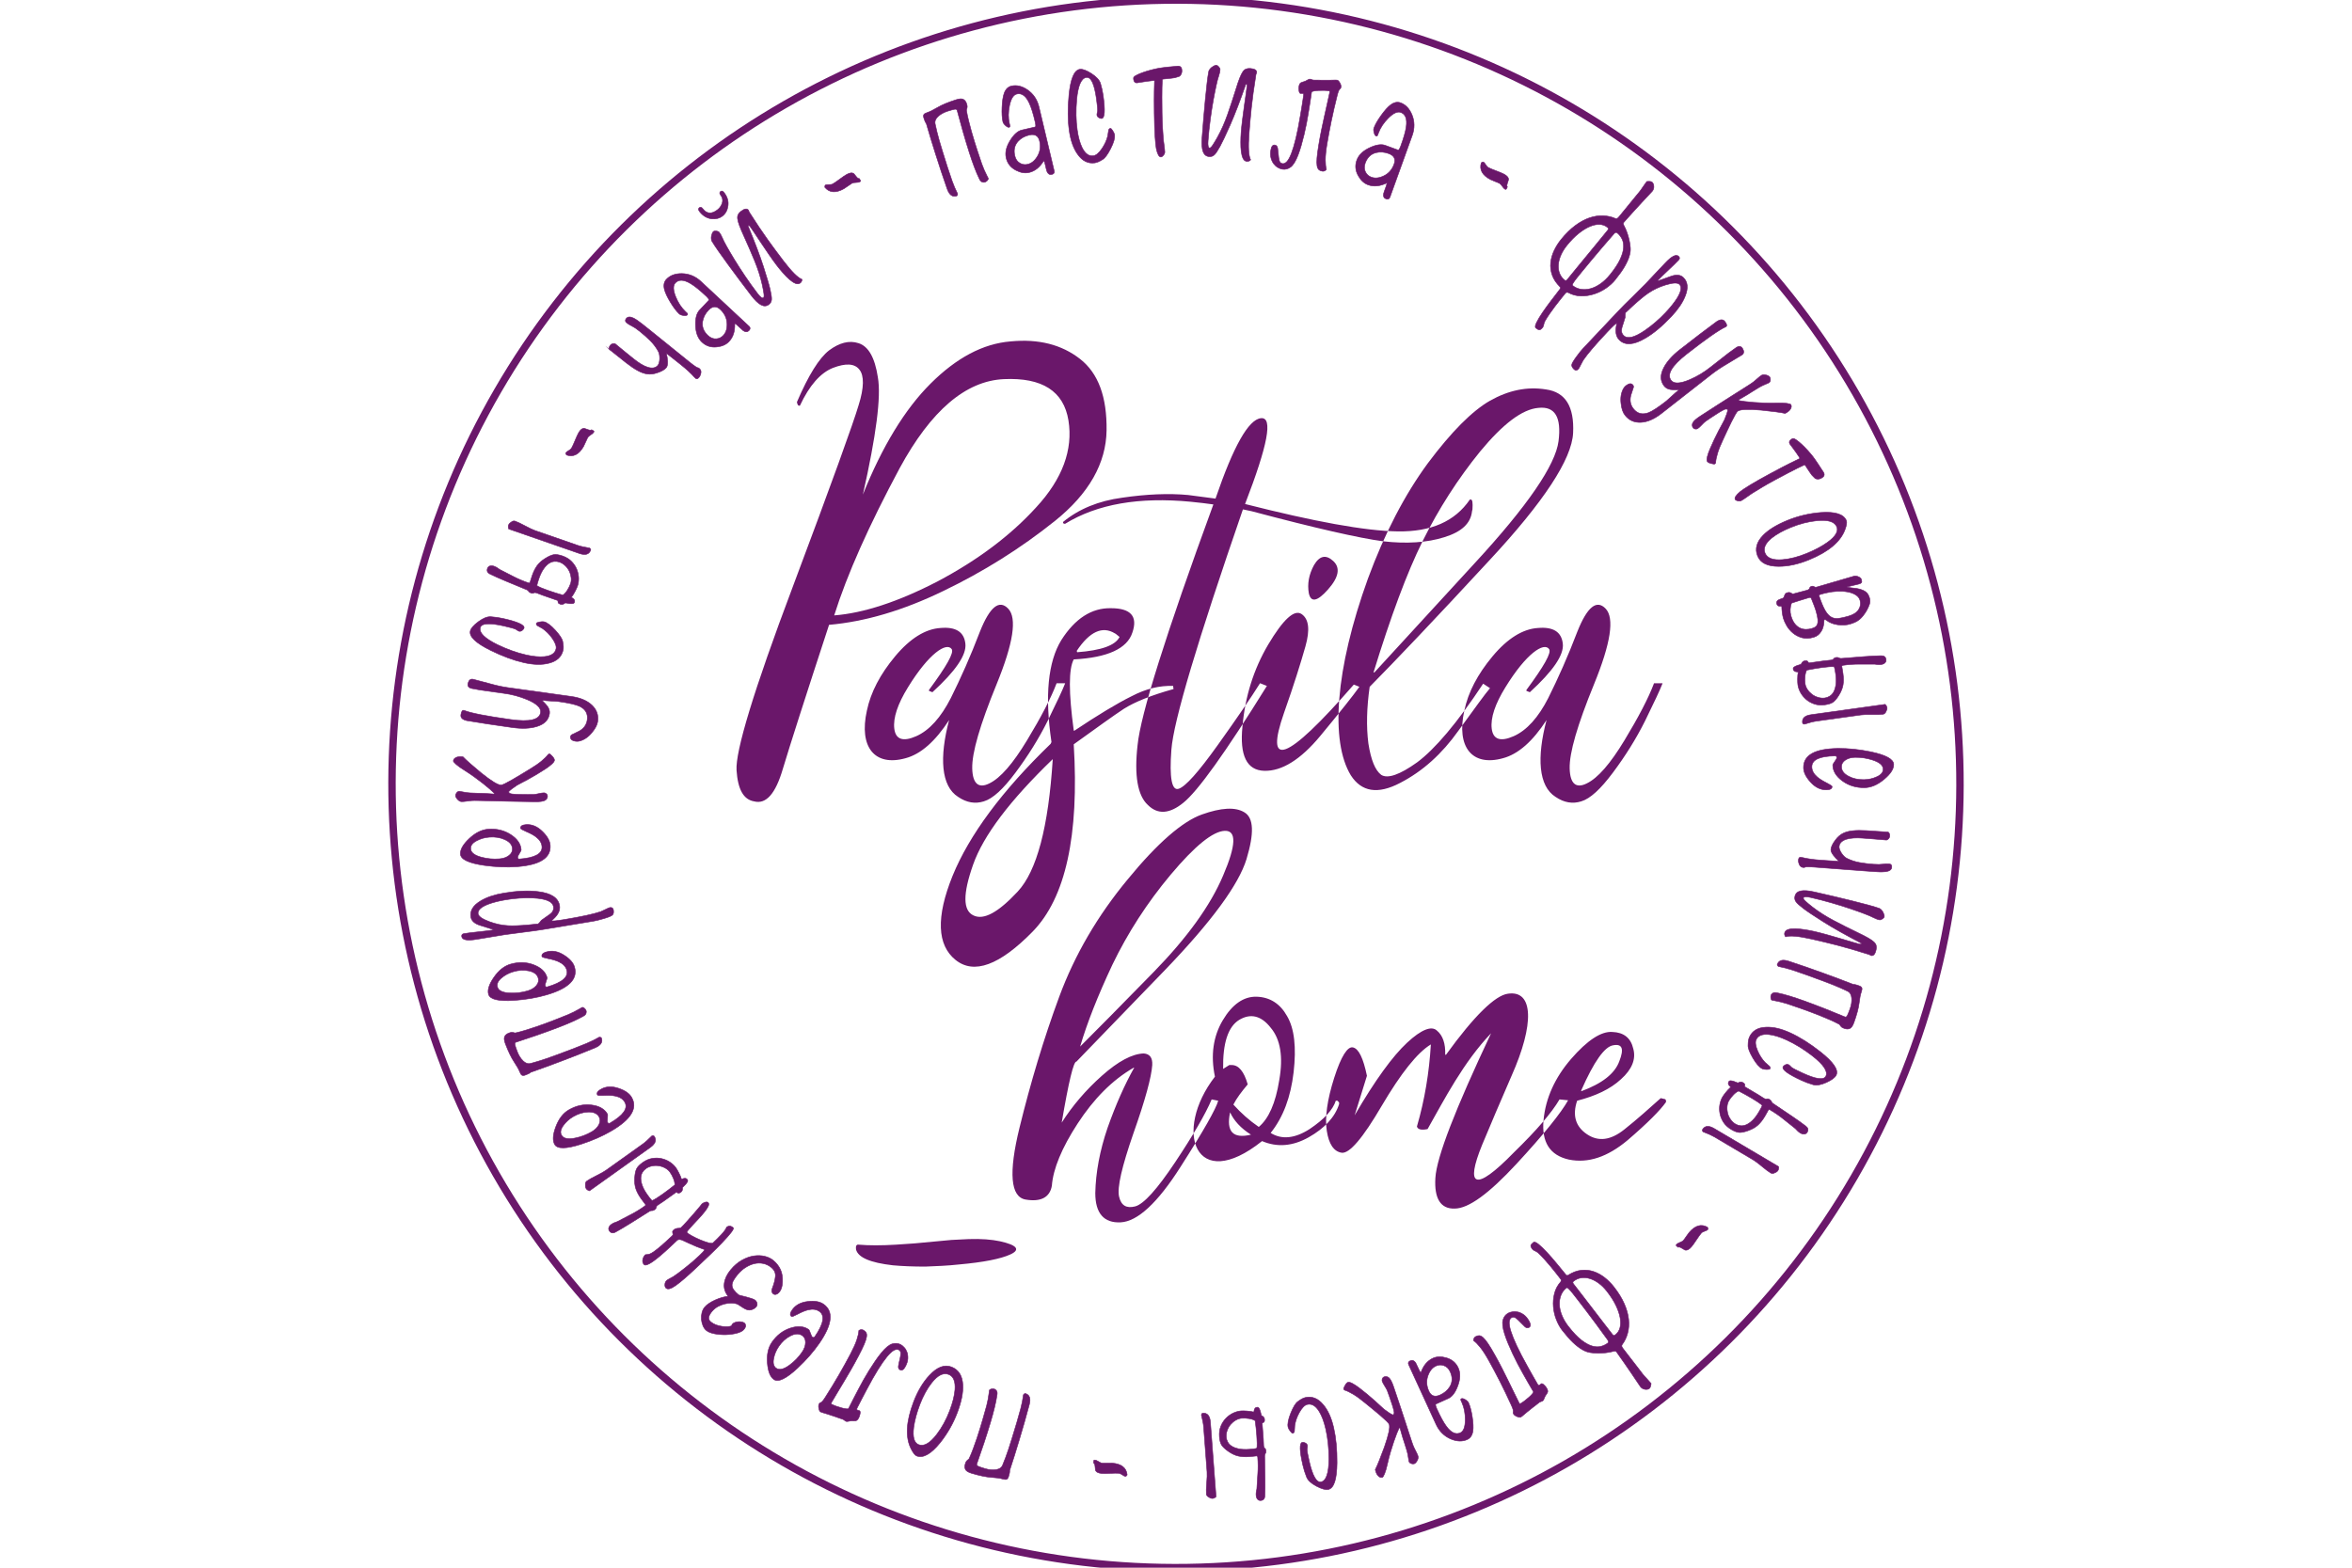 <?xml version="1.0" encoding="UTF-8"?>
<svg id="_1" data-name="1" xmlns="http://www.w3.org/2000/svg" viewBox="0 0 900 600">
  <defs>
    <style>
      .cls-1 {
        stroke-width: .216px;
      }

      .cls-1, .cls-2 {
        stroke: #6a176a;
        stroke-miterlimit: 22.926;
      }

      .cls-1, .cls-3 {
        fill: #6a176a;
        fill-rule: evenodd;
      }

      .cls-2 {
        fill: none;
        stroke-width: 2.835px;
      }
    </style>
  </defs>
  <path class="cls-1" d="M369.893,39.735c.142,.443,.215,.791,.215,1.03,.004,.248-.021,.454-.076,.634-.055,.182-.11,.341-.16,.466-.058,.128-.067,.294-.037,.503,.208,1.24,.484,2.558,.833,3.94,.354,1.39,.714,2.758,1.087,4.109,.377,1.349,.76,2.645,1.156,3.88,.393,1.237,.747,2.345,1.062,3.334,.599,1.88,1.176,3.59,1.723,5.139,.55,1.535,1.223,3.074,2.018,4.619,.112,.237,.207,.412,.283,.531,.072,.106,.12,.211,.153,.311,.078,.247-.028,.532-.327,.845-.3,.313-.604,.518-.913,.617-.376,.119-.771,.094-1.164-.076-.397-.177-.733-.572-1.007-1.193-.662-1.368-1.316-2.892-1.941-4.566-.635-1.684-1.256-3.49-1.871-5.418-.806-2.523-1.62-5.215-2.442-8.08-.819-2.875-1.572-5.587-2.242-8.155-.11-.347-.416-.477-.92-.403-.501,.085-1.404,.328-2.707,.744-1.472,.469-2.692,1.141-3.656,2.026-.965,.876-1.339,1.833-1.125,2.856,.227,1.07,.462,2.086,.692,3.046,.233,.961,.518,2.048,.862,3.246,.346,1.197,.763,2.6,1.264,4.215,.492,1.619,1.121,3.61,1.878,5.984,.556,1.74,1.138,3.47,1.748,5.217,.613,1.733,1.336,3.432,2.162,5.074-.044,.451-.173,.708-.379,.774-1.603,.512-2.81-.387-3.621-2.691-.753-2.102-1.511-4.333-2.28-6.671-.771-2.346-1.484-4.56-2.147-6.636-1.247-3.908-2.433-7.811-3.555-11.713-.242-.305-.431-.637-.564-1.008-.138-.359-.268-.742-.394-1.138-.173-.544-.172-.969-.002-1.263,.167-.304,.625-.571,1.379-.81,.926-.294,2.229-.941,3.911-1.936,1.684-.994,4.049-1.977,7.097-2.949,1.234-.393,2.146-.447,2.733-.143,.586,.303,1.012,.876,1.277,1.707h0Zm33.494,25.692c.163,.708-.141,1.151-.911,1.329-.84,.194-1.463-.196-1.87-1.166-.07-.143-.32-1.13-.743-2.962-.117-.504-.26-.897-.434-1.177-1.492,2.517-3.371,4.038-5.655,4.565-1.577,.364-3.25,.078-5.015-.845-2.008-1.028-3.256-2.604-3.748-4.727-.479-2.074,.053-4.338,1.594-6.772,1.402-2.242,2.873-3.54,4.414-3.895l5.199-1.202c.141-.352,.124-.901-.051-1.66-.78-3.377-1.555-5.874-2.338-7.504-1.293-2.726-2.865-3.876-4.716-3.449-1.323,.306-2.269,1.801-2.822,4.486-.504,2.45-.519,4.69-.052,6.714,.017,.104,.052,.255,.098,.458,.047,.203,.074,.323,.095,.373,.093,.404,0,.638-.287,.704-.352,.081-.813-.132-1.374-.642-.568-.507-.9-.984-1.005-1.439-.327-1.418-.437-3.266-.335-5.55,.098-2.291,.367-4.068,.809-5.343,.562-1.569,1.491-2.495,2.787-2.795,1.996-.462,4.049,.024,6.151,1.456,2.243,1.56,3.702,3.727,4.379,6.501l5.829,24.543h0Zm-5.588-11.452c-.471-2.033-1.79-2.793-3.963-2.291-1.708,.394-3.115,1.176-4.212,2.336-1.39,1.493-1.822,3.36-1.308,5.585,.317,1.376,.997,2.338,2.048,2.894,.887,.488,1.841,.621,2.857,.385,1.506-.348,2.765-1.384,3.787-3.122,1.018-1.728,1.279-3.663,.79-5.787h0Zm28.696-2.387c.172,1.233-.329,3.001-1.498,5.291-1.171,2.282-2.196,3.672-3.071,4.161-1.167,.74-2.161,1.17-2.988,1.287-2.599,.362-4.784-.728-6.561-3.258-1.618-2.235-2.698-5.293-3.236-9.149-.553-3.969-.586-8.471-.094-13.528,.613-6.28,2.005-9.566,4.177-9.87,1.034-.144,2.502,.395,4.416,1.627,1.914,1.233,3.071,2.496,3.472,3.804,.472,1.569,.81,3.113,1.029,4.666,.79,5.666,.6,8.574-.575,8.739-.285,.04-.641-.067-1.076-.321-.434-.255-.678-.587-.734-.999-.03-.206,.002-.492,.093-.841,.088-.358,.145-.586,.158-.694,.042-.687-.103-2.239-.442-4.664-.796-5.717-2.085-8.45-3.858-8.204-1.952,.273-3.191,3.097-3.706,8.462-.365,4.149-.299,8.018,.204,11.616,.389,2.787,1.018,5.058,1.882,6.823,1.156,2.304,2.593,3.339,4.309,3.099,1.032-.145,2.135-1.083,3.317-2.82,1.053-1.562,1.773-3.162,2.17-4.79,.072-.533,.184-1.282,.339-2.247,.128-.384,.353-.594,.675-.64,.212-.03,.526,.284,.92,.931,.404,.657,.627,1.161,.677,1.521h0Zm25.098-22.643c-.249,.263-.929,.531-2.041,.804-.287,.056-.688,.113-1.205,.171-.526,.058-1.042,.117-1.566,.177-.517,.058-.977,.105-1.372,.13-.396,.038-.611,.081-.646,.134-.033,.26-.069,1.308-.118,3.158-.048,1.848-.044,5.003,.013,9.468,.028,2.242,.087,4.099,.178,5.573,.091,1.483,.18,2.821,.267,4.014,.003,.259,.038,.623,.093,1.089,.063,.467,.134,1.016,.215,1.638,.08,.623,.145,1.171,.208,1.638,.056,.466,.09,.882,.096,1.244,.005,.415-.17,.833-.525,1.253-.353,.42-.675,.632-.962,.636-.726,.008-1.315-1.054-1.773-3.176-.153-.777-.31-2.28-.468-4.51-.15-2.24-.254-5.249-.302-9.05-.047-3.684-.047-6.508-.007-8.46,.047-1.942,.081-3.282,.107-4.009-.073-.051-.368-.047-.892,.011-.517,.059-1.12,.128-1.801,.211-.676,.092-1.358,.193-2.039,.306-.682,.113-1.199,.192-1.558,.249-1.148,.274-1.729-.31-1.748-1.763-.004-.322,.337-.659,1.015-1.032,.679-.371,1.507-.736,2.489-1.079,.988-.355,2.056-.68,3.202-.986,1.148-.296,2.187-.526,3.121-.694,.43-.057,.94-.137,1.529-.217,.595-.091,1.213-.161,1.859-.22,.646-.06,1.299-.121,1.967-.18,.662-.061,1.265-.121,1.803-.179,1.007-.013,1.518,.552,1.533,1.694,.009,.831-.212,1.487-.673,1.96h0Zm8.373,23.823c.189-2.484,.385-4.989,.597-7.503,.204-2.503,.423-4.913,.655-7.216,.223-2.295,.447-4.381,.659-6.239,.212-1.858,.437-3.382,.669-4.561,.053-.206,.188-.455,.411-.75,.217-.296,.474-.547,.757-.765,.291-.208,.592-.392,.908-.556,.321-.153,.587-.227,.801-.21,.287,.022,.603,.222,.956,.613,.344,.39,.512,.748,.489,1.057-.026,.362-.074,.713-.136,1.043-.062,.338-.209,.857-.443,1.568-.227,.608-.521,1.719-.872,3.328-.36,1.619-.737,3.526-1.142,5.733-.398,2.209-.785,4.667-1.149,7.366-.372,2.711-.659,5.458-.871,8.254-.133,1.759,.067,2.659,.604,2.699,.285,.022,.673-.324,1.16-1.046,.486-.713,1.08-1.7,1.789-2.948,1.501-2.695,2.797-5.617,3.901-8.749,1.103-3.145,2.178-6.394,3.219-9.751,.527-1.731,1.002-3.142,1.431-4.223,.42-1.082,.828-1.905,1.209-2.449,.38-.544,.803-.898,1.27-1.07,.461-.172,.999-.235,1.601-.191,1.686,.128,2.496,.658,2.427,1.59l-.269,.677c-.415,2.623-.763,4.949-1.048,6.988-.277,2.03-.514,3.929-.697,5.685-.192,1.755-.354,3.429-.489,5.032-.143,1.603-.278,3.29-.412,5.04-.387,5.124-.184,8.45,.602,9.966-.198,.234-.441,.405-.715,.487-.28,.083-.507,.118-.685,.104-.646-.049-1.137-.419-1.481-1.111-.346-.693-.581-1.575-.714-2.657-.136-1.071-.197-2.264-.184-3.564,.004-1.301,.055-2.546,.147-3.737,.105-1.397,.272-3.04,.508-4.917,.229-1.888,.476-3.712,.734-5.493,.256-1.772,.483-3.357,.676-4.748,.198-1.391,.309-2.267,.336-2.629,.039-.519-.099-.789-.422-.813-2.214,6.39-4.21,11.601-5.987,15.631-1.783,4.029-3.089,6.793-3.923,8.293-.878,1.598-1.585,2.659-2.131,3.189-.545,.531-1.212,.774-1.994,.714-1.147-.087-1.934-.72-2.366-1.896-.437-1.179-.564-2.937-.388-5.266h0Zm37.104-19.785c.068-.41,.196-.746,.383-1,.189-.264,.528-.461,1.023-.588,.495-.129,.881-.256,1.16-.398,.277-.133,.519-.272,.721-.396,.203-.124,.385-.21,.539-.259,.154-.058,.338-.07,.552-.035,.177,.03,.357,.091,.54,.174,.189,.083,.336,.128,.442,.147,.035,.006,.222,.015,.572,.021,.343,.004,.764,.01,1.253,.006,.495,.01,1.034,.013,1.613,.037,.581,.012,1.141,.008,1.691-.005,.328,.001,.713,.003,1.152,.001,.438-.01,.854-.017,1.26-.034,.401-.007,.76-.021,1.067-.023,.313,0,.523,.013,.629,.031,.319,.053,.664,.393,1.032,1.033,.367,.638,.51,1.189,.434,1.65-.043,.256-.105,.415-.189,.484-.084,.06-.189,.169-.321,.305-.132,.137-.273,.375-.425,.718-.145,.346-.318,.916-.525,1.723-.851,3.383-1.601,6.636-2.248,9.76-.64,3.125-1.197,6.095-1.664,8.911-.406,2.458-.602,4.445-.6,5.972,.003,1.526,.132,2.724,.386,3.609-.42,.563-.955,.789-1.592,.684-.532-.089-.961-.274-1.291-.57-.337-.289-.562-.789-.685-1.492-.117-.703-.129-1.696-.028-2.962,.102-1.278,.324-2.935,.663-4.982,.356-2.152,.716-4.102,1.079-5.863,.361-1.75,.719-3.426,1.079-5.029,.351-1.594,.701-3.146,1.037-4.637,.341-1.5,.677-3.034,1.009-4.609,.06-.36-.002-.559-.179-.589-.568-.093-1.229-.15-1.998-.172-.761-.021-1.493-.005-2.192,.038-.7,.042-1.294,.113-1.786,.219-.489,.099-.751,.224-.777,.378-.191,1.335-.394,2.692-.603,4.046-.212,1.364-.43,2.728-.659,4.11-.203,1.229-.434,2.548-.703,3.954-.268,1.398-.575,2.81-.918,4.226-.343,1.417-.71,2.798-1.095,4.154-.391,1.356-.802,2.602-1.244,3.739-.887,2.274-1.827,3.77-2.821,4.489-.991,.71-2.049,.977-3.183,.789-.496-.082-1.046-.288-1.645-.629-.602-.331-1.135-.808-1.603-1.414-.462-.601-.812-1.344-1.054-2.225-.232-.881-.252-1.914-.057-3.092,.228-1.382,.748-2.012,1.564-1.878,.568,.094,.91,.487,1.035,1.193,.117,.703,.207,1.486,.269,2.338,.056,.851,.176,1.627,.348,2.341,.173,.712,.58,1.127,1.218,1.232,.568,.095,1.143-.168,1.717-.779,.577-.62,1.15-1.661,1.724-3.145,.574-1.484,1.148-3.418,1.723-5.796,.573-2.367,1.141-5.272,1.709-8.703,.21-1.281,.422-2.562,.634-3.839,.212-1.281,.41-2.563,.593-3.848,.059-.359,.028-.575-.084-.647-.118-.072-.243-.113-.384-.136-.107-.018-.21-.015-.311,.021-.093,.037-.233,.047-.411,.017-.284-.048-.476-.384-.569-1.009-.103-.617-.099-1.206-.006-1.768h0Zm34.783,42.515c-.251,.681-.747,.887-1.49,.613-.809-.298-1.117-.962-.927-2,.021-.158,.349-1.12,.999-2.885,.178-.486,.274-.893,.281-1.223-2.626,1.29-5.031,1.535-7.23,.727-1.52-.558-2.764-1.713-3.735-3.45-1.118-1.961-1.302-3.963-.549-6.009,.734-1.997,2.418-3.601,5.04-4.794,2.4-1.109,4.342-1.39,5.827-.845l5.009,1.841c.311-.218,.598-.687,.866-1.419,1.196-3.253,1.912-5.767,2.15-7.56,.41-2.989-.277-4.812-2.06-5.467-1.274-.469-2.884,.266-4.819,2.21-1.763,1.774-3,3.642-3.716,5.59-.042,.096-.096,.241-.168,.437-.073,.195-.113,.311-.125,.362-.144,.39-.348,.536-.626,.434-.338-.124-.609-.557-.798-1.289-.197-.736-.214-1.317-.053-1.755,.501-1.365,1.422-2.972,2.755-4.827,1.336-1.865,2.534-3.205,3.603-4.029,1.327-1.005,2.613-1.273,3.862-.814,1.923,.707,3.376,2.235,4.352,4.584,1.022,2.535,1.058,5.146,.108,7.838l-8.553,23.733h0Zm1.589-12.644c.721-1.959,.032-3.318-2.061-4.087-1.646-.606-3.251-.719-4.804-.351-1.98,.49-3.364,1.817-4.153,3.96-.485,1.325-.445,2.502,.132,3.544,.475,.894,1.201,1.525,2.18,1.884,1.45,.534,3.073,.356,4.879-.539,1.797-.888,3.076-2.366,3.827-4.411h0Zm42.965,9.467c-.097,.186-.273,.211-.528,.077-.285-.151-.628-.519-1.033-1.108-.399-.585-.742-.953-1.028-1.104-.381-.201-.973-.454-1.773-.755-.792-.3-1.364-.542-1.714-.726-3.15-1.657-4.322-3.8-3.511-6.423,.385-.266,.672-.351,.862-.25,.223,.117,.502,.452,.844,1.008,.337,.552,.666,.912,.984,1.079,.637,.335,1.633,.755,2.994,1.259,1.359,.503,2.357,.923,2.994,1.259,1.209,.636,1.791,1.352,1.739,2.146-.015,.109-.172,.589-.456,1.437-.218,.647-.212,1.097,.026,1.339l-.4,.761h0Zm13.935,52.957c-.521,.646-.952,.964-1.29,.958-.342-.011-.795-.242-1.353-.694-.365-.293-.277-.997,.267-2.093,.536-1.1,1.293-2.371,2.271-3.809,.983-1.448,2.08-2.965,3.294-4.547,1.213-1.595,2.314-3.027,3.291-4.293,.364-.453,.401-.783,.121-1.009-1.465-1.449-2.467-2.966-3.003-4.534-.537-1.567-.731-3.137-.567-4.714,.157-1.567,.597-3.108,1.301-4.607,.703-1.5,1.59-2.919,2.672-4.26,1.759-2.179,3.569-3.961,5.419-5.337,1.849-1.374,3.67-2.359,5.451-2.963,1.781-.603,3.514-.872,5.199-.806,1.69,.058,3.265,.408,4.734,1.062,.289,.1,.534,.084,.74-.057,.199-.132,.43-.36,.691-.684,.43-.532,1.042-1.279,1.855-2.262,.813-.985,1.635-1.991,2.463-3.015,.835-1.034,1.584-1.951,2.248-2.75,.662-.797,1.06-1.278,1.191-1.439,.392-.486,.881-1.171,1.453-2.042,.574-.872,1.024-1.508,1.351-1.912,1.01-.118,1.686-.039,2.022,.232,.386,.311,.614,.83,.679,1.55,.061,.716-.134,1.357-.591,1.923-.066,.079-.484,.53-1.256,1.348-.764,.81-1.691,1.796-2.768,2.969-1.08,1.168-2.229,2.429-3.455,3.774-1.218,1.351-2.342,2.604-3.384,3.779-.195,.242-.269,.449-.224,.62,.047,.171,.106,.352,.18,.545,.522,.955,.95,1.914,1.275,2.883,.332,.963,.597,1.896,.797,2.793,.247,1.066,.403,2.086,.454,3.076,.063,.986-.093,2.06-.463,3.228-.365,1.173-.964,2.477-1.793,3.903-.834,1.435-2.037,3.119-3.603,5.058-.912,1.13-2.074,2.181-3.48,3.153-1.412,.969-2.924,1.709-4.551,2.235-1.621,.52-3.306,.775-5.033,.739-1.742-.029-3.386-.477-4.952-1.343-.205-.032-.382-.041-.532-.027-.149,.013-.325,.137-.52,.38-.556,.687-1.174,1.454-1.859,2.302-.685,.848-1.378,1.742-2.088,2.677-.702,.928-1.394,1.877-2.059,2.848-.657,.963-1.234,1.86-1.708,2.678-.237,.407-.401,.874-.5,1.396-.097,.521-.225,.886-.389,1.089h0Zm25.75-20.144c1.794-2.221,3.088-4.19,3.879-5.914,.797-1.731,1.228-3.237,1.293-4.52,.064-1.282-.145-2.385-.622-3.303-.477-.92-1.097-1.688-1.853-2.298-.196-.159-.413-.175-.641-.063-.234,.117-.423,.271-.585,.473-1.65,1.871-3.232,3.702-4.742,5.484-1.508,1.786-2.883,3.422-4.139,4.918-1.247,1.487-2.333,2.799-3.247,3.928-.912,1.131-1.61,1.996-2.098,2.602-.49,.606-.918,1.193-1.287,1.762-.368,.571-.456,.942-.258,1.1,.917,.741,1.972,1.207,3.157,1.402,1.188,.188,2.416,.11,3.678-.231,1.277-.344,2.549-.969,3.831-1.87,1.28-.9,2.492-2.057,3.633-3.469h0Zm-16.504-11.22c-.978,1.211-1.745,2.446-2.294,3.699-.554,1.26-.874,2.481-.968,3.673-.089,1.196,.055,2.299,.443,3.308,.376,1.011,1.028,1.884,1.946,2.626,.335,.271,.666,.206,.994-.2,.944-1.17,2.112-2.603,3.498-4.287,1.387-1.682,2.8-3.409,4.251-5.172,1.452-1.764,2.852-3.476,4.226-5.142,1.366-1.657,2.527-3.083,3.471-4.253,.261-.324,.355-.554,.296-.71-.066-.146-.208-.313-.432-.494-.805-.65-1.775-1.007-2.909-1.055-1.141-.053-2.387,.208-3.744,.779-1.359,.572-2.792,1.454-4.284,2.651-1.493,1.196-2.993,2.721-4.493,4.578h0Zm39.945,27.241c2.572-2.727,4.341-5.337,5.319-7.84,1.247-3.105,.997-5.48-.754-7.134-1.046-.986-2.546-1.158-4.498-.503-1.743,.641-3.461,1.259-5.16,1.853l-.156-.148c.847-.898,2.188-2.204,4.007-3.912,1.82-1.709,3.168-3.033,4.058-3.977,.463-.492,.456-.955-.02-1.404-.948-.894-2.649-.044-5.104,2.561-.572,.604-1.84,1.949-3.798,4.025-1.511,1.644-2.757,2.965-3.741,3.966-.911,.923-2.641,2.631-5.186,5.152-2.197,2.139-3.918,3.87-5.163,5.191l-13.57,14.386c-.677,.716-1.526,1.771-2.543,3.166-1.206,1.645-1.804,2.709-1.802,3.209-.003,.497,.307,1.047,.935,1.639,.524,.494,1.07,.438,1.64-.166,.144-.151,.446-.692,.898-1.622,.452-.931,.753-1.501,.898-1.707,1.591-2.367,4.694-6.004,9.317-10.904,2.108-2.236,3.307-3.317,3.598-3.258-.758,2.953-.422,5.112,1.016,6.467,2.197,2.073,5.468,1.833,9.8-.717,3.145-1.813,6.483-4.587,10.01-8.325h0Zm-2.136-1.572c1.881-1.994,3.351-3.847,4.416-5.552,1.537-2.531,1.812-4.269,.814-5.212-.737-.695-2.506-.623-5.302,.236-2.446,.747-4.662,1.797-6.624,3.142-1.498,1.014-3.512,2.666-6.046,4.985-1.807,1.706-2.679,2.526-2.607,2.45-.106,.112-.165,.416-.178,.901,.013,.3,.014,.614-.006,.952-.402,1.262-.805,2.538-1.204,3.83-.398,1.294-.17,2.349,.693,3.164,1.443,1.362,4.128,.685,8.065-2.01,2.796-1.915,5.456-4.213,7.979-6.887h0Zm29.158,16.256c.821-.551,.894-1.383,.223-2.495-.6-.936-1.45-1.01-2.544-.219-1.098,.787-2.008,1.443-2.725,1.96l-6.99,5.468c-2.39,1.914-5.017,3.494-7.87,4.732-3.704,1.583-6.101,1.687-7.178,.311-1.759-2.249,.227-5.61,5.958-10.093,7.407-5.794,12.378-9.262,14.907-10.41,.62-.303,.514-.995-.324-2.065-.683-.874-1.723-.853-3.119,.056-3.899,2.867-8.603,6.457-14.131,10.78-2.901,2.27-4.953,4.587-6.146,6.935-1.39,2.688-1.34,4.993,.166,6.919,.576,.736,1.394,1.193,2.452,1.367,.562,.109,1.674,.151,3.367,.105-.822,.553-1.699,1.283-2.632,2.198-1.138,1.072-1.911,1.768-2.328,2.094-3.107,2.431-5.404,3.925-6.877,4.486-2.368,.847-4.284,.338-5.75-1.538-1.151-1.473-1.467-3.189-.957-5.15,.318-1.023,.663-2.068,1.02-3.126,.009-.325-.048-.582-.189-.746-.612-.8-1.518-.729-2.704,.197-.368,.288-.679,.649-.944,1.087-.906,1.621-1.228,3.535-.949,5.744,.202,1.943,.713,3.44,1.535,4.488,1.511,1.933,3.519,2.833,6.03,2.723,2.519-.117,5.14-1.246,7.879-3.389l19.206-15.024c1.677-1.311,3.578-2.588,5.703-3.83,1.959-1.204,3.93-2.39,5.91-3.564h0Zm-10.766,41.759c-1.379-.218-2.208-.537-2.481-.959-.216-.331-.22-.929-.005-1.799,.205-.862,.549-1.858,1.029-2.987,.471-1.121,1.003-2.3,1.596-3.544,.581-1.235,1.153-2.396,1.726-3.472,.563-1.078,1.063-2.005,1.491-2.772,.426-.775,.677-1.247,.747-1.422,.689-1.605,1.112-2.859,1.263-3.772-.275-.422-.81-.425-1.596-.015-.792,.402-1.572,.858-2.354,1.367-.914,.595-1.792,1.167-2.646,1.722-.844,.549-1.498,.992-1.956,1.333-.371,.284-.862,.749-1.462,1.389-.608,.644-1.108,1.097-1.499,1.352-.262,.17-.571,.226-.951,.173-.372-.057-.664-.237-.86-.539-.391-.601-.408-1.235-.038-1.904,.369-.671,1.316-1.501,2.839-2.492,2.654-1.727,4.954-3.213,6.899-4.453,1.951-1.244,3.638-2.325,5.087-3.241,1.447-.917,2.681-1.702,3.719-2.352,1.031-.645,1.921-1.216,2.661-1.698,.479-.311,.871-.565,1.174-.763,.306-.198,.575-.391,.818-.592,.241-.198,.483-.399,.723-.6,.243-.198,.543-.462,.893-.778,.507-.458,.976-.823,1.412-1.107,.434-.283,1.018-.337,1.76-.149,.736,.18,1.224,.456,1.461,.816,.176,.272,.246,.646,.215,1.112-.036,.478-.22,.822-.569,1.048-.13,.086-.728,.346-1.778,.771-1.057,.431-2.559,1.281-4.518,2.554-1.347,.877-2.473,1.566-3.382,2.072-.909,.507-1.478,.833-1.695,.974-.217,.141-.275,.282-.178,.432,.564,.105,1.333,.222,2.318,.363,.988,.128,2.115,.245,3.379,.342,1.276,.096,2.638,.17,4.102,.231,1.459,.054,2.917,.067,4.373,.019,1.877-.063,3.28-.023,4.212,.117,.928,.151,1.443,.294,1.542,.446,.274,.422,.284,.915,.024,1.469-.258,.553-.737,1.055-1.433,1.507-.348,.226-.591,.367-.741,.422-.939-.205-2.175-.413-3.707-.617-1.525-.209-3.343-.416-5.46-.625-4.93-.439-7.914-.326-8.959,.355-.218,.142-.548,.606-1.003,1.39-.441,.785-.942,1.729-1.495,2.843-.545,1.102-1.108,2.274-1.673,3.499-.557,1.219-1.088,2.364-1.582,3.413-.914,1.925-1.581,3.603-2.009,5.04-.427,1.436-.672,2.641-.719,3.616-.028,.147-.127,.279-.301,.393-.087,.056-.223,.076-.413,.072Z"/>
  <path class="cls-1" d="M694.975,183.277c-.348-.099-.9-.578-1.657-1.436-.182-.228-.419-.558-.709-.991-.295-.437-.586-.869-.881-1.306-.29-.432-.545-.818-.751-1.156-.215-.333-.353-.504-.417-.512-.244,.092-1.192,.544-2.853,1.357-1.662,.813-4.457,2.275-8.389,4.391-1.974,1.062-3.594,1.974-4.857,2.734-1.274,.768-2.42,1.466-3.436,2.095-.229,.123-.535,.32-.922,.585-.384,.273-.838,.59-1.353,.948-.515,.36-.971,.671-1.356,.942-.388,.266-.741,.488-1.061,.661-.364,.196-.816,.236-1.351,.115-.538-.119-.874-.306-1.009-.558-.346-.64,.325-1.654,1.994-3.043,.617-.495,1.878-1.329,3.782-2.501,1.917-1.169,4.538-2.651,7.885-4.452,3.244-1.746,5.747-3.052,7.497-3.92,1.743-.856,2.948-1.446,3.603-1.759,.012-.089-.127-.348-.422-.785-.291-.431-.631-.933-1.02-1.5-.393-.557-.8-1.114-1.215-1.668-.414-.551-.724-.973-.94-1.266-.773-.89-.525-1.677,.754-2.364,.283-.153,.74-.006,1.383,.423,.643,.429,1.351,.997,2.11,1.707,.771,.712,1.553,1.509,2.354,2.384,.792,.879,1.478,1.694,2.058,2.445,.251,.355,.556,.771,.9,1.254,.356,.486,.704,1.001,1.055,1.548,.353,.545,.709,1.096,1.072,1.66,.358,.558,.689,1.066,.993,1.516,.477,.887,.212,1.6-.795,2.142-.73,.394-1.417,.501-2.048,.311h0Zm-2.705,30.954c-4.14,1.696-8.002,2.54-11.603,2.539-4.312,.018-7.016-1.298-8.107-3.959-1.101-2.689-.408-5.327,2.07-7.898,2.049-2.121,5.148-4.027,9.278-5.72,4.093-1.677,8.368-2.691,12.833-3.043,5.505-.39,8.766,.642,9.774,3.098,.259,.632,.099,1.746-.481,3.345-1.679,4.689-6.26,8.563-13.764,11.638h0Zm-.914-2.423c3.074-1.26,5.727-2.673,7.943-4.242,3.07-2.228,4.256-4.208,3.547-5.937-.814-1.989-3.358-2.773-7.613-2.343-3.285,.335-6.613,1.194-9.973,2.571-3.027,1.24-5.45,2.583-7.269,4.028-2.483,2.019-3.35,3.952-2.603,5.775,.818,1.997,3.07,2.837,6.756,2.524,2.871-.244,5.946-1.038,9.212-2.376h0Zm2.678,32.082c-1.694,.495-3.203,.552-4.537,.171-1.321-.378-2.471-.978-3.445-1.802-.975-.817-1.754-1.743-2.355-2.765-.592-1.027-1.014-1.952-1.257-2.78-.392-1.345-.606-2.931-.651-4.754-.469,.062-.872,.053-1.202-.038-.33-.092-.559-.361-.692-.81-.129-.448-.059-.836,.222-1.166,.285-.322,.929-.63,1.927-.922,.298-.087,.485-.232,.569-.421,.073-.194,.152-.404,.218-.625,.072-.231,.172-.447,.298-.649,.132-.211,.389-.369,.789-.485,.348-.101,.643-.128,.871-.082,.23,.045,.425,.116,.585,.219,.168,.1,.314,.193,.443,.267,.131,.073,.326,.07,.574-.002,.648-.189,1.472-.409,2.48-.658,1.007-.249,1.891-.485,2.628-.7,.548-.16,.872-.419,.953-.772,.091-.357,.327-.59,.725-.707,.398-.117,.736-.073,1.012,.132,.275,.203,.612,.248,1.012,.132l14.2-4.148c.496-.146,1.067-.081,1.712,.203,.655,.28,1.044,.646,1.175,1.095,.161,.553,.166,.941,.011,1.151-.152,.217-.449,.387-.898,.518-.648,.19-1.395,.369-2.242,.541-.838,.17-1.654,.372-2.452,.604,.768,.225,1.602,.372,2.519,.44,.908,.072,1.76,.213,2.557,.428,.789,.22,1.52,.568,2.168,1.046,.649,.484,1.12,1.247,1.42,2.274,.253,.863,.251,1.674-.012,2.439-.261,.773-.635,1.603-1.132,2.489-.874,1.452-1.753,2.55-2.639,3.296-.885,.745-2.096,1.338-3.641,1.789-1.384,.406-2.947,.494-4.688,.277-1.733-.228-3.225-.826-4.486-1.806-.211-.163-.39-.223-.539-.179-.15,.043-.236,.158-.265,.353-.019,.193-.038,.461-.046,.801-.048,.576-.151,1.152-.309,1.721-.159,.572-.392,1.105-.709,1.609-.315,.512-.701,.962-1.175,1.378-.486,.411-1.048,.709-1.695,.899h0Zm13.272-8.058c1.883-.55,3.185-1.388,3.906-2.512,.721-1.125,.898-2.33,.527-3.599-.252-.863-.821-1.552-1.7-2.082-.879-.528-1.917-.9-3.103-1.108-1.197-.213-2.486-.284-3.86-.22-1.387,.067-2.677,.242-3.894,.523-.414,.061-.851,.159-1.329,.298-.469,.137-.927,.271-1.375,.402-.349,.102-.477,.289-.398,.566,.806,2.386,1.566,4.209,2.277,5.462,.723,1.25,1.495,2.118,2.339,2.599,.845,.488,1.793,.659,2.854,.515,1.062-.138,2.321-.424,3.755-.843h0Zm-14.079,4.743c.497-.145,.942-.327,1.34-.557,.388-.225,.673-.586,.855-1.067,.183-.486,.244-1.127,.171-1.929-.07-.804-.309-1.879-.703-3.226-.111-.379-.226-.736-.356-1.072-.121-.339-.246-.692-.38-1.042-.127-.361-.284-.748-.466-1.183-.171-.438-.367-.926-.578-1.463-.101-.346-.401-.446-.9-.3-1.096,.32-2.277,.68-3.537,1.071-1.27,.392-2.318,.728-3.153,1.017-.296,.837-.457,1.655-.489,2.473-.033,.812,.067,1.635,.307,2.457,.375,1.278,.877,2.292,1.495,3.041,.631,.752,1.297,1.29,2.003,1.602,.719,.313,1.448,.475,2.206,.478,.759,.003,1.487-.097,2.184-.301h0Zm24.098,13.615c-1.938,.015-3.898,.014-5.862-.003-1.971-.014-4.027,.127-6.186,.428-.36,.051-.525,.219-.486,.503,.036,.249,.092,.576,.17,.986,.078,.404,.169,.986,.273,1.733,.218,1.567,.224,2.967,.032,4.214-.193,1.24-.712,2.562-1.564,3.951-.767,1.269-1.502,2.156-2.185,2.671-.694,.512-1.755,.869-3.195,1.07-1.489,.208-2.846,.107-4.055-.306-1.211-.411-2.268-1.004-3.164-1.787s-1.605-1.663-2.139-2.635c-.524-.979-.859-1.95-.994-2.911-.074-.534-.112-1.262-.105-2.185-.005-.928,.072-1.817,.214-2.672-.008-.065-.109-.102-.287-.091-.187,.004-.379-.019-.597-.083-.218-.057-.431-.159-.639-.289-.197-.14-.325-.381-.375-.739-.044-.32,.087-.578,.403-.789,.308-.203,.669-.384,1.069-.527,.398-.151,.76-.259,1.084-.34,.335-.083,.52-.18,.556-.296,.27-.691,.709-1.079,1.326-1.164,.514-.072,.868-.027,1.048,.151,.182,.17,.318,.397,.41,.677l3.474-.485c.822-.115,1.655-.232,2.509-.351,.842-.117,1.741-.214,2.674-.285,.461-.065,.775-.232,.947-.503,.172-.27,.462-.434,.874-.492,.462-.065,.847-.01,1.133,.169,.287,.175,.611,.241,.97,.191,3.161-.26,6.042-.495,8.635-.69,2.593-.202,4.758-.314,6.483-.338,1.146-.051,1.79,.432,1.932,1.458,.068,.499-.072,.917-.412,1.257-.351,.338-.824,.55-1.441,.636-.719,.1-1.564,.058-2.534-.133h0Zm-18.98,12.936c.618-.086,1.235-.317,1.833-.691,.607-.374,1.107-.923,1.508-1.654,.392-.724,.672-1.648,.828-2.78,.157-1.125,.124-2.493-.098-4.089-.082-.57-.161-1.073-.244-1.52-.082-.438-.165-.804-.244-1.084-.016-.107-.224-.165-.614-.183-.4-.016-.858,.003-1.376,.055-.515,.057-1.054,.111-1.6,.172-.537,.052-.99,.109-1.35,.159-1.862,.26-3.735,.578-5.631,.96-.336,.592-.561,1.393-.649,2.399-.102,1.009-.086,1.943,.033,2.798,.104,.748,.396,1.477,.861,2.189,.466,.712,1.047,1.335,1.75,1.875,.702,.534,1.492,.932,2.378,1.185,.876,.263,1.744,.33,2.617,.208h0Zm22.198,6.225c.515-.072,.904-.437,1.179-1.093,.294-.514,.417-.988,.357-1.415-.06-.427-.307-.85-.733-1.262l-28.333,3.953c-2.417,.337-3.507,1.382-3.264,3.127,.036,.25,.267,.414,.699,.498,1.905-.614,3.434-1.002,4.565-1.16l17.067-2.381c.924-.129,2.334-.174,4.226-.133,1.894,.042,3.31-.004,4.237-.134h0Zm-21.655,28.943c-2.282,.029-4.353-1.001-6.195-3.1-1.686-1.883-2.539-3.671-2.56-5.36-.062-4.811,4.319-7.275,13.153-7.387,3.894-.051,8.071,.377,12.557,1.291,5.83,1.22,8.757,2.838,8.784,4.852,.022,1.726-1.211,3.624-3.708,5.706-2.495,2.082-4.984,3.135-7.475,3.166-3.218,.042-6.042-.823-8.453-2.588-2.41-1.768-3.63-3.782-3.658-6.045-.003-.216,.251-.68,.76-1.39,.512-.704,.763-1.182,.76-1.434-.006-.467-.216-.701-.632-.697-5.979,.076-8.952,1.48-8.917,4.212,.018,1.403,.71,2.688,2.074,3.858,.797,.709,2.023,1.484,3.705,2.326,1.308,.667,1.966,1.111,1.969,1.326,.011,.827-.713,1.247-2.165,1.265h0Zm14.299-3.892c1.817-.023,3.504-.406,5.074-1.144,1.576-.739,2.354-1.706,2.338-2.891-.017-1.438-1.329-2.594-3.936-3.46-2.179-.728-4.447-1.08-6.772-1.05-1.504,.018-2.756,.365-3.765,1.048-.998,.681-1.496,1.536-1.483,2.585,.019,1.474,.937,2.684,2.765,3.633,1.672,.878,3.6,1.307,5.779,1.28h0Zm9.333,20.078c.447,.286,.636,.819,.576,1.609-.022,.286-.148,.573-.377,.858-.23,.285-.506,.473-.823,.559-2.172-.194-3.931-.342-5.278-.443-1.345-.103-2.638-.201-3.882-.295-1.189-.091-2.324-.104-3.39-.041-1.076,.063-2.005,.216-2.803,.465-.8,.243-1.452,.604-1.956,1.072-.504,.467-.788,1.058-.842,1.774-.022,.287,.044,.645,.188,1.073,.155,.424,.362,.859,.642,1.289,.279,.44,.612,.862,.997,1.266,.387,.413,.831,.727,1.334,.946,1.507,.727,3.081,1.235,4.715,1.517,1.644,.289,3.398,.503,5.262,.643,.815,.062,1.523,.087,2.095,.079,.575-.013,1.067-.049,1.487-.111,.421-.061,.81-.104,1.177-.134,.366-.022,.762-.021,1.175,.01,.777,.059,1.13,.483,1.07,1.279-.071,.931-.843,1.507-2.318,1.72-.42,.041-.879,.07-1.37,.083-.501,.021-1.301-.005-2.419-.074-1.109-.064-2.652-.173-4.618-.322-1.968-.148-4.606-.349-7.919-.599l-7.215-.547c-1.447-.109-2.711-.206-3.768-.285-1.066-.081-2.032-.11-2.919-.092-.258-.019-.47,.023-.633,.118-.163,.096-.374,.131-.632,.11-.726-.053-1.241-.404-1.525-1.046-.296-.642-.416-1.235-.375-1.781,.024-.323,.096-.59,.217-.798,.119-.214,.315-.308,.564-.29,.372,.029,.69,.083,.965,.161,.287,.079,.664,.165,1.157,.259,.482,.096,1.151,.203,2.006,.325,.844,.122,2.023,.239,3.524,.353,.828,.063,1.895,.137,3.189,.22,1.297,.083,2.613,.161,3.959,.234-.833-.675-1.576-1.459-2.227-2.339-.661-.879-.971-1.608-.927-2.189,.074-1.004,.669-2.229,1.765-3.66,.825-1.099,1.739-1.916,2.768-2.452,1.03-.534,2.286-.887,3.755-1.042,1.47-.164,3.22-.183,5.241-.065,2.021,.117,4.403,.277,7.148,.483l1.242,.095h0Zm-28.2,22.903c2.429,.55,4.877,1.112,7.333,1.69,2.446,.569,4.799,1.139,7.043,1.705,2.236,.558,4.267,1.086,6.073,1.567,1.807,.483,3.281,.928,4.414,1.331,.196,.082,.422,.252,.681,.516,.262,.259,.473,.549,.647,.862,.162,.317,.301,.644,.416,.979,.104,.341,.138,.614,.091,.824-.064,.28-.309,.564-.749,.855-.435,.285-.813,.399-1.116,.329-.353-.079-.694-.178-1.011-.287-.326-.111-.816-.332-1.487-.668-.568-.314-1.624-.768-3.164-1.351-1.548-.593-3.38-1.246-5.504-1.969-2.127-.718-4.501-1.462-7.119-2.217-2.626-.764-5.302-1.452-8.036-2.07-1.72-.389-2.641-.324-2.76,.202-.062,.28,.223,.714,.867,1.302,.634,.585,1.523,1.318,2.653,2.202,2.447,1.881,5.148,3.59,8.085,5.14,2.947,1.552,6.005,3.092,9.173,4.612,1.634,.776,2.961,1.452,3.968,2.035,1.007,.574,1.762,1.099,2.245,1.554,.482,.457,.77,.927,.872,1.415,.103,.48,.088,1.022-.046,1.61-.373,1.649-1.016,2.374-1.927,2.167l-.63-.364c-2.536-.795-4.785-1.481-6.76-2.061-1.968-.572-3.81-1.083-5.521-1.523-1.708-.445-3.34-.853-4.905-1.222-1.566-.375-3.213-.758-4.925-1.145-5.013-1.134-8.332-1.422-9.948-.866-.203-.229-.335-.495-.378-.778-.04-.289-.041-.519-.002-.693,.143-.632,.582-1.063,1.317-1.301,.736-.24,1.642-.346,2.733-.318,1.079,.023,2.268,.137,3.552,.339,1.287,.196,2.511,.428,3.674,.691,1.368,.31,2.968,.718,4.789,1.225,1.834,.504,3.603,1.015,5.327,1.531,1.715,.514,3.251,.971,4.599,1.365,1.345,.401,2.196,.637,2.55,.718,.507,.113,.795,.018,.866-.299-5.997-3.126-10.858-5.864-14.584-8.212-3.724-2.355-6.267-4.05-7.628-5.096-1.453-1.104-2.397-1.959-2.843-2.577-.447-.617-.587-1.312-.415-2.076,.255-1.123,.996-1.809,2.224-2.062,1.23-.261,2.988-.128,5.266,.387h0Zm11.405,52.215c-.44-.157-.759-.31-.951-.456-.199-.148-.346-.293-.456-.447-.11-.156-.203-.294-.272-.411-.065-.124-.193-.232-.376-.335-1.111-.591-2.324-1.173-3.633-1.736-1.319-.567-2.623-1.113-3.923-1.641-1.301-.523-2.562-1.007-3.782-1.446-1.221-.439-2.316-.833-3.292-1.185-1.855-.668-3.564-1.252-5.124-1.761-1.553-.498-3.184-.901-4.894-1.211-.255-.053-.454-.087-.593-.099-.128-.008-.242-.033-.339-.068-.243-.088-.403-.344-.471-.774-.065-.428-.044-.795,.064-1.099,.134-.372,.396-.668,.769-.877,.383-.207,.9-.234,1.558-.074,1.491,.307,3.099,.717,4.806,1.24,1.722,.521,3.534,1.127,5.439,1.812,2.49,.897,5.122,1.892,7.896,2.981,2.781,1.101,5.392,2.154,7.834,3.187,.341,.122,.633-.041,.881-.485,.238-.449,.595-1.315,1.058-2.601,.524-1.453,.733-2.831,.617-4.134-.106-1.298-.639-2.178-1.579-2.632-.99-.471-1.937-.904-2.839-1.305-.904-.401-1.939-.836-3.099-1.292-1.16-.454-2.529-.978-4.114-1.566-1.585-.593-3.547-1.306-5.891-2.149-1.718-.619-3.447-1.211-5.203-1.79-1.748-.569-3.535-1.028-5.341-1.373-.33-.31-.457-.569-.384-.773,.568-1.584,2.019-1.994,4.338-1.235,2.128,.682,4.359,1.439,6.682,2.252,2.331,.817,4.521,1.597,6.571,2.336,3.861,1.389,7.679,2.825,11.458,4.308,.389-.006,.767,.047,1.143,.166,.369,.109,.752,.241,1.143,.381,.538,.192,.874,.452,1.003,.766,.141,.318,.073,.843-.196,1.588-.329,.912-.612,2.339-.845,4.281-.236,1.939-.897,4.416-1.98,7.426-.438,1.218-.952,1.974-1.55,2.256-.597,.282-1.311,.269-2.131-.027h0Zm-31.33,15.462c.33,.151,.872,.236,1.643,.252,.758,.017,1.192-.078,1.281-.273,.136-.293,.081-.596-.174-.911-.727-.653-1.297-1.153-1.708-1.5-1.155-1.215-2.111-2.684-2.856-4.415-.823-1.932-1.017-3.368-.581-4.315,.727-1.573,2.374-2.222,4.936-1.951,1.952,.226,4.203,.924,6.758,2.104,3.299,1.522,6.59,3.556,9.885,6.104,4.235,3.333,5.941,5.904,5.115,7.692-.749,1.626-3.746,1.233-8.987-1.185-2.225-1.025-3.608-1.744-4.163-2.151-.084-.07-.245-.239-.499-.507-.244-.264-.468-.447-.657-.533-.377-.174-.789-.15-1.236,.078-.449,.229-.732,.471-.853,.733-.496,1.076,1.848,2.808,7.043,5.204,1.422,.657,2.906,1.208,4.482,1.657,1.317,.37,3.005,.079,5.077-.865,2.07-.946,3.318-1.889,3.755-2.837,.918-1.992-1.094-4.94-6.047-8.849-3.989-3.147-7.795-5.553-11.434-7.233-3.535-1.63-6.691-2.374-9.446-2.221-3.088,.128-5.186,1.377-6.285,3.761-.349,.758-.524,1.827-.532,3.209-.061,1,.554,2.614,1.841,4.832,1.296,2.221,2.512,3.598,3.644,4.121h0Zm12.635,22.892c-1.524-1.195-3.056-2.418-4.58-3.655-1.533-1.242-3.228-2.412-5.104-3.523-.313-.184-.547-.155-.693,.092-.128,.217-.287,.507-.482,.877-.191,.364-.483,.877-.868,1.526-.804,1.362-1.672,2.459-2.601,3.315-.924,.849-2.153,1.559-3.687,2.114-1.39,.515-2.518,.749-3.373,.728-.862-.034-1.915-.415-3.165-1.155-1.296-.766-2.293-1.69-2.982-2.766-.69-1.078-1.147-2.199-1.36-3.37-.213-1.171-.218-2.302-.031-3.394,.202-1.093,.543-2.06,1.037-2.896,.275-.465,.699-1.058,1.281-1.774,.575-.729,1.189-1.377,1.832-1.957,.035-.056-.021-.147-.165-.248-.15-.114-.284-.252-.417-.438-.134-.18-.238-.392-.318-.624-.067-.232-.017-.502,.166-.812,.165-.278,.428-.398,.807-.366,.369,.033,.764,.118,1.165,.256,.406,.131,.758,.271,1.06,.41,.313,.143,.52,.182,.619,.115,.642-.372,1.227-.402,1.763-.085,.447,.264,.694,.52,.726,.772,.035,.247,0,.509-.101,.784l3.018,1.787c.716,.424,1.44,.852,2.18,1.289,.733,.434,1.497,.918,2.271,1.444,.402,.238,.75,.302,1.053,.198,.304-.106,.634-.052,.991,.16,.403,.239,.67,.521,.783,.839,.114,.317,.326,.569,.639,.753,2.633,1.767,5.033,3.38,7.182,4.843,2.152,1.459,3.917,2.719,5.282,3.776,.926,.675,1.128,1.453,.601,2.345-.257,.433-.627,.673-1.104,.726-.486,.046-.988-.083-1.525-.401-.626-.369-1.26-.929-1.899-1.683h0Zm-22.905-1.714c.537,.318,1.164,.522,1.864,.601,.709,.087,1.442-.032,2.212-.354,.758-.32,1.553-.869,2.38-1.658,.825-.782,1.651-1.873,2.471-3.259,.293-.495,.545-.939,.758-1.34,.209-.394,.372-.732,.483-1.001,.055-.092-.071-.267-.365-.524-.303-.263-.675-.534-1.11-.817-.439-.276-.893-.57-1.361-.862-.452-.293-.841-.532-1.156-.717-1.616-.957-3.28-1.875-5-2.759-.632,.253-1.307,.74-2.003,1.471-.708,.727-1.279,1.467-1.718,2.208-.385,.652-.612,1.403-.691,2.249-.079,.848-.014,1.695,.2,2.558,.217,.855,.586,1.659,1.119,2.409,.521,.751,1.158,1.344,1.917,1.794h0Zm13.478,18.704c.448,.266,.981,.22,1.604-.119,.55-.218,.943-.513,1.162-.885,.22-.371,.288-.856,.214-1.443l-24.621-14.569c-2.101-1.243-3.604-1.106-4.501,.411-.128,.217-.049,.489,.236,.826,1.871,.705,3.308,1.357,4.292,1.939l14.83,8.775c.804,.476,1.933,1.318,3.387,2.529,1.454,1.213,2.592,2.061,3.396,2.537h0Zm-36.124,27.86c-.156-.136-.142-.312,.046-.531,.211-.245,.646-.495,1.312-.758,.659-.258,1.096-.509,1.307-.754,.282-.327,.661-.846,1.134-1.557,.47-.705,.835-1.208,1.093-1.507,2.322-2.699,4.673-3.359,7.047-1.979,.174,.434,.192,.733,.051,.897-.165,.191-.554,.387-1.172,.595-.613,.203-1.04,.442-1.274,.716-.469,.545-1.103,1.423-1.899,2.636-.796,1.211-1.43,2.09-1.898,2.635-.893,1.036-1.721,1.44-2.483,1.212-.103-.041-.536-.3-1.299-.766-.581-.358-1.021-.453-1.311-.275l-.653-.562Z"/>
  <path class="cls-1" d="M586.425,478.136c-.512-.654-.723-1.148-.642-1.474,.087-.331,.416-.719,.981-1.162,.368-.289,1.034-.045,1.978,.732,.951,.772,2.016,1.796,3.198,3.073,1.188,1.284,2.418,2.696,3.686,4.235,1.281,1.542,2.426,2.938,3.44,4.175,.358,.459,.673,.568,.956,.347,1.742-1.099,3.446-1.733,5.093-1.902,1.649-.169,3.222-.002,4.72,.514,1.492,.507,2.894,1.282,4.195,2.306,1.302,1.023,2.485,2.209,3.547,3.565,1.726,2.207,3.054,4.372,3.976,6.484,.922,2.113,1.469,4.108,1.655,5.981,.186,1.87,.056,3.619-.388,5.246-.437,1.633-1.134,3.088-2.104,4.372-.162,.259-.202,.502-.111,.734,.085,.224,.253,.501,.509,.827,.422,.541,1.012,1.303,1.786,2.319,.776,1.015,1.569,2.041,2.383,3.08,.817,1.047,1.541,1.983,2.17,2.811,.627,.826,1.006,1.322,1.132,1.484,.385,.491,.943,1.122,1.663,1.878,.718,.756,1.237,1.338,1.558,1.747-.114,1.011-.343,1.651-.684,1.918-.39,.306-.946,.411-1.663,.312-.711-.103-1.292-.438-1.742-1.012-.062-.081-.406-.589-1.029-1.526-.617-.927-1.368-2.053-2.268-3.367-.894-1.317-1.861-2.72-2.897-4.218-1.041-1.492-2.008-2.87-2.918-4.149-.191-.244-.376-.365-.552-.358-.177,.006-.367,.022-.572,.052-1.049,.294-2.079,.493-3.098,.59-1.013,.107-1.98,.153-2.899,.146-1.097,0-2.125-.078-3.1-.251-.973-.16-1.986-.556-3.039-1.18-1.062-.62-2.195-1.498-3.398-2.627-1.21-1.137-2.578-2.69-4.112-4.652-.897-1.144-1.657-2.514-2.287-4.103-.627-1.592-1.006-3.234-1.151-4.937-.141-1.697-.009-3.396,.416-5.07,.423-1.69,1.23-3.19,2.426-4.521,.077-.192,.126-.363,.148-.511,.021-.148-.063-.348-.253-.592-.544-.696-1.151-1.473-1.823-2.331-.672-.859-1.385-1.736-2.136-2.639-.745-.893-1.514-1.782-2.309-2.648-.79-.858-1.534-1.621-2.222-2.27-.343-.323-.762-.588-1.248-.801-.487-.214-.812-.419-.973-.625h0Zm13.811,29.633c1.759,2.247,3.386,3.953,4.885,5.114,1.505,1.167,2.876,1.926,4.112,2.279,1.234,.353,2.355,.398,3.358,.141,1.003-.257,1.892-.688,2.657-1.286,.198-.155,.262-.364,.207-.609-.063-.255-.17-.474-.33-.679-1.451-2.029-2.877-3.983-4.272-5.858-1.4-1.871-2.682-3.583-3.858-5.142-1.166-1.551-2.198-2.906-3.094-4.049-.895-1.144-1.579-2.019-2.058-2.633-.481-.614-.957-1.164-1.429-1.651-.472-.486-.813-.654-1.011-.5-.929,.727-1.622,1.651-2.079,2.76-.449,1.116-.652,2.328-.606,3.637,.046,1.32,.369,2.702,.957,4.154,.587,1.45,1.441,2.893,2.56,4.324h0Zm14.656-13.546c-.959-1.227-1.991-2.253-3.085-3.07-1.103-.824-2.22-1.413-3.36-1.773-1.146-.357-2.254-.467-3.321-.315-1.07,.138-2.07,.576-2.998,1.303-.339,.267-.351,.603-.031,1.013,.927,1.185,2.06,2.645,3.387,4.375,1.325,1.731,2.69,3.497,4.079,5.31,1.391,1.811,2.741,3.561,4.054,5.278,1.307,1.703,2.433,3.157,3.36,4.342,.255,.327,.46,.471,.625,.448,.158-.031,.354-.132,.58-.31,.815-.637,1.38-1.5,1.684-2.595,.31-1.099,.336-2.372,.087-3.823-.25-1.452-.786-3.048-1.614-4.773-.829-1.725-1.976-3.53-3.446-5.409h0Zm-22.963,37.194c-.28-.499-.645-.96-1.11-1.379-.463-.43-.822-.574-1.075-.433-.156,.089-.26,.182-.31,.269-.055,.091-.133,.158-.229,.211-.124,.07-.247,.116-.386,.134-.132,.013-.289-.136-.467-.453-.658-1.118-1.306-2.243-1.939-3.376-.634-1.131-1.268-2.265-1.901-3.397-1.699-3.035-3.069-5.659-4.098-7.866-1.034-2.217-1.795-4.086-2.272-5.605-.479-1.518-.681-2.688-.618-3.532,.067-.836,.354-1.4,.855-1.682,.566-.316,1.141-.244,1.722,.203,.581,.448,1.159,.983,1.733,1.612,.582,.626,1.142,1.183,1.671,1.658,.537,.473,1.051,.566,1.552,.287,.722-.406,.734-1.222,.05-2.444-.583-1.042-1.243-1.838-1.974-2.38-.738-.538-1.476-.899-2.212-1.082-.744-.179-1.458-.22-2.136-.104-.681,.109-1.237,.289-1.677,.536-1.004,.561-1.664,1.429-1.996,2.603-.328,1.183-.128,2.938,.599,5.267,.364,1.165,.821,2.395,1.361,3.7,.547,1.299,1.122,2.607,1.739,3.928,.614,1.321,1.257,2.615,1.92,3.875,.668,1.267,1.31,2.442,1.918,3.529,.684,1.222,1.366,2.424,2.052,3.622,.681,1.188,1.37,2.375,2.055,3.539,.074,.134-.05,.395-.372,.778-.318,.39-.738,.815-1.258,1.285-.521,.471-1.08,.94-1.69,1.399-.613,.463-1.167,.831-1.668,1.111-.158,.088-.33-.028-.508-.346-.723-1.438-1.42-2.846-2.087-4.232-.671-1.375-1.364-2.805-2.085-4.269-.721-1.478-1.487-3.01-2.297-4.604-.813-1.601-1.75-3.349-2.815-5.252-1.013-1.811-1.874-3.246-2.592-4.307-.712-1.052-1.339-1.819-1.87-2.297-.537-.472-1.022-.723-1.467-.737-.443-.026-.893,.097-1.364,.36-.565,.316-.84,.827-.818,1.529,.751,.532,1.601,1.386,2.555,2.578,.955,1.192,2.042,2.867,3.259,5.04,1.393,2.492,2.812,5.159,4.263,8.001,1.444,2.845,2.889,5.854,4.336,9.029,.344,.759,.564,1.315,.666,1.673,.097,.363,.135,.638,.117,.828-.018,.188-.033,.338-.06,.438-.021,.106,.029,.27,.154,.496,.229,.407,.684,.748,1.37,1.017,.687,.27,1.17,.322,1.452,.163,.093-.053,.266-.172,.511-.368,.238-.194,.511-.428,.819-.684,.305-.267,.627-.531,.963-.813,.342-.274,.642-.515,.9-.718,.421-.353,.857-.705,1.318-1.059,.468-.344,.891-.676,1.283-.979,.379-.307,.713-.565,.982-.776,.275-.214,.429-.324,.46-.342,.093-.052,.237-.108,.436-.161,.196-.049,.375-.114,.531-.202,.188-.105,.325-.228,.411-.371,.09-.134,.177-.314,.259-.539,.081-.222,.183-.482,.316-.758,.128-.287,.352-.625,.657-1.035,.307-.41,.448-.774,.431-1.098-.01-.315-.12-.658-.322-1.019h0Zm-52.907-9.129c-.3-.662-.088-1.156,.633-1.481,.786-.355,1.472-.096,2.063,.777,.097,.127,.536,1.046,1.309,2.758,.214,.473,.429,.83,.657,1.07,.97-2.761,2.513-4.621,4.651-5.585,1.475-.666,3.173-.713,5.083-.155,2.171,.616,3.704,1.915,4.601,3.903,.877,1.939,.798,4.264-.236,6.952-.936,2.473-2.125,4.035-3.565,4.685l-4.863,2.195c-.07,.374,.055,.91,.375,1.619,1.426,3.16,2.677,5.455,3.762,6.9,1.804,2.421,3.57,3.24,5.3,2.458,1.238-.558,1.873-2.212,1.891-4.953,.014-2.501-.411-4.7-1.265-6.594-.037-.098-.101-.238-.187-.428s-.137-.302-.164-.348c-.17-.377-.127-.626,.143-.748,.329-.148,.823-.03,1.473,.361,.656,.386,1.075,.789,1.267,1.216,.598,1.324,1.069,3.116,1.417,5.374,.354,2.267,.438,4.062,.253,5.4-.241,1.647-.972,2.738-2.185,3.286-1.868,.843-3.976,.771-6.317-.221-2.504-1.093-4.359-2.93-5.568-5.517l-10.525-22.926h0Zm7.725,10.134c.858,1.902,2.302,2.39,4.333,1.473,1.598-.723,2.824-1.765,3.674-3.117,1.069-1.737,1.128-3.653,.187-5.735-.581-1.286-1.435-2.098-2.574-2.436-.966-.305-1.928-.247-2.877,.183-1.41,.637-2.44,1.899-3.104,3.805-.658,1.892-.536,3.842,.361,5.828h0Zm-32.531-1.203c-.052,.182-.066,.318-.033,.418,.067,.197,.171,.325,.308,.388,.932,.287,2.039,.821,3.327,1.589,1.286,.771,2.747,1.831,4.387,3.193,.897,.738,1.873,1.535,2.918,2.375,1.047,.85,2.046,1.685,2.977,2.486,.943,.809,1.735,1.528,2.386,2.149,.648,.635,1.015,1.07,1.1,1.315,.402,1.18-.226,4.102-1.867,8.769-.726,2-1.375,3.711-1.955,5.137-.577,1.434-1.082,2.581-1.512,3.441,.015,.158,.093,.428,.226,.821,.266,.787,.633,1.375,1.107,1.761,.472,.388,.951,.5,1.428,.338,.17-.058,.438-.522,.813-1.384,.366-.869,.751-2.217,1.153-4.052,.315-1.423,.686-2.832,1.099-4.232,.42-1.403,.828-2.705,1.237-3.918,.405-1.201,.796-2.265,1.165-3.191,.379-.918,.683-1.634,.923-2.155,.17-.058,.293,.032,.376,.277,.083,.246,.259,.878,.524,1.884,.267,1.007,.657,2.267,1.173,3.789,.751,2.213,1.204,3.878,1.358,5.008,.155,1.122,.259,1.767,.309,1.913,.134,.393,.421,.657,.876,.81,.444,.145,.824,.169,1.13,.065,.409-.139,.795-.543,1.152-1.212,.365-.672,.457-1.252,.291-1.743-.168-.493-.406-1.037-.725-1.641-.219-.419-.399-.774-.533-1.058-.134-.283-.269-.567-.403-.85-.136-.283-.256-.593-.372-.938-.117-.343-.267-.787-.451-1.326-.284-.837-.617-1.841-.988-2.997-.373-1.167-.831-2.558-1.359-4.187-.53-1.629-1.161-3.531-1.885-5.728-.722-2.189-1.595-4.787-2.613-7.785-.584-1.72-1.156-2.843-1.712-3.367-.558-.522-1.175-.663-1.855-.433-.342,.116-.587,.352-.736,.699-.145,.357-.167,.669-.066,.966,.15,.443,.466,1.037,.941,1.786,.471,.738,.799,1.328,.985,1.759,.217,.529,.484,1.271,.808,2.225,.327,.964,.663,1.956,1.015,2.988,.3,.884,.549,1.752,.745,2.619,.202,.863,.065,1.38-.412,1.542-.846-.37-1.957-1.089-3.343-2.153-.152-.112-.547-.472-1.191-1.075-.64-.606-1.413-1.318-2.319-2.129-.902-.823-1.887-1.663-2.939-2.531-1.059-.881-2.071-1.689-3.04-2.422-.973-.744-1.854-1.323-2.639-1.735-.79-.424-1.371-.567-1.745-.439-.477,.162-.991,.883-1.542,2.168h0Zm-21.324,15.031c-.28-1.213,.063-3.018,1.026-5.403,.965-2.376,1.864-3.851,2.693-4.414,1.097-.84,2.048-1.358,2.861-1.545,2.558-.59,4.83,.303,6.822,2.666,1.809,2.085,3.155,5.036,4.029,8.829,.903,3.906,1.331,8.386,1.287,13.467-.057,6.31-1.155,9.706-3.293,10.199-1.015,.234-2.527-.172-4.541-1.231-2.016-1.058-3.28-2.216-3.794-3.483-.609-1.522-1.083-3.03-1.434-4.558-1.287-5.574-1.354-8.487-.199-8.755,.28-.064,.645,.011,1.101,.226s.727,.525,.819,.929c.047,.202,.04,.493-.019,.847-.056,.364-.092,.595-.096,.703,.018,.688,.298,2.222,.85,4.608,1.298,5.625,2.822,8.235,4.566,7.832,1.921-.444,2.907-3.367,2.948-8.755-.002-4.166-.411-8.013-1.227-11.554-.633-2.741-1.459-4.948-2.477-6.629-1.353-2.192-2.876-3.097-4.564-2.708-1.016,.234-2.032,1.268-3.056,3.102-.91,1.649-1.488,3.307-1.74,4.963-.024,.538-.071,1.293-.141,2.269-.093,.394-.299,.624-.614,.697-.211,.047-.549-.237-1.001-.847-.46-.618-.727-1.101-.807-1.454h0Zm-11.951,23.546c.106-1.934,.23-3.889,.371-5.849,.14-1.966,.128-4.027-.037-6.201-.027-.362-.184-.538-.471-.516-.252,.019-.581,.055-.996,.107-.407,.052-.994,.106-1.747,.163-1.577,.12-2.975,.038-4.207-.232-1.225-.271-2.512-.873-3.844-1.811-1.219-.845-2.057-1.636-2.529-2.348-.468-.726-.757-1.807-.868-3.257-.113-1.5,.073-2.847,.561-4.028,.487-1.184,1.146-2.201,1.984-3.045,.836-.846,1.761-1.498,2.764-1.968,1.01-.463,1.998-.737,2.967-.81,.538-.04,1.267-.032,2.188,.034,.926,.054,1.808,.186,2.652,.381,.067-.005,.109-.103,.11-.278,.008-.188,.043-.378,.12-.592,.072-.214,.186-.421,.329-.618,.152-.189,.402-.302,.761-.329,.322-.024,.571,.123,.762,.453,.184,.32,.341,.693,.458,1.1,.125,.408,.211,.777,.271,1.104,.061,.339,.148,.53,.261,.574,.673,.314,1.03,.777,1.078,1.396,.04,.518-.028,.868-.216,1.038-.182,.17-.419,.292-.701,.366l.266,3.498c.062,.828,.125,1.667,.191,2.526,.064,.849,.104,1.752,.117,2.688,.036,.465,.182,.788,.441,.976,.261,.189,.405,.489,.437,.904,.035,.466-.043,.846-.241,1.121-.193,.275-.279,.593-.252,.955,.06,3.172,.114,6.06,.146,8.662,.038,2.599,.014,4.767-.071,6.49-.021,1.148-.544,1.759-1.576,1.838-.504,.038-.911-.128-1.228-.489-.316-.372-.497-.859-.544-1.479-.054-.725,.04-1.564,.293-2.521h0Zm-11.717-19.756c.047,.623,.238,1.252,.575,1.872,.334,.631,.852,1.163,1.557,1.609,.697,.437,1.602,.774,2.722,1.001,1.113,.228,2.481,.282,4.087,.159,.573-.043,1.082-.092,1.532-.147,.443-.054,.813-.114,1.097-.176,.107-.008,.179-.213,.221-.6,.043-.398,.05-.857,.032-1.376-.026-.519-.045-1.059-.072-1.609-.018-.539-.046-.995-.074-1.358-.142-1.874-.342-3.764-.602-5.68-.571-.373-1.356-.647-2.354-.8-1.001-.164-1.934-.208-2.794-.142-.753,.056-1.498,.301-2.239,.722-.74,.42-1.398,.959-1.983,1.628-.576,.668-1.022,1.431-1.331,2.298-.318,.857-.439,1.719-.373,2.599h0Zm-7.61,21.762c-.07-.932-.027-2.35,.133-4.237,.16-1.884,.204-3.294,.134-4.226l-1.304-17.183c-.086-1.139-.376-2.69-.869-4.629,.111-.426,.289-.646,.54-.666,1.757-.134,2.732,1.021,2.915,3.454l2.165,28.527c-.438,.398-.878,.619-1.307,.651-.43,.033-.897-.119-1.39-.447-.636-.315-.977-.727-1.017-1.244h0Zm-43.087-12.73c.015-.208,.166-.301,.454-.279,.323,.024,.783,.226,1.389,.605,.598,.378,1.059,.58,1.382,.604,.429,.034,1.071,.031,1.927-.009,.846-.04,1.468-.046,1.86-.017,3.55,.269,5.477,1.769,5.774,4.5-.246,.398-.477,.588-.692,.571-.251-.018-.639-.215-1.173-.588-.527-.373-.973-.574-1.333-.6-.717-.055-1.798-.044-3.247,.033-1.447,.078-2.532,.09-3.247,.035-1.362-.103-2.18-.53-2.448-1.278-.029-.106-.078-.609-.153-1.5-.057-.681-.243-1.091-.557-1.219l.065-.858h0Zm-49.177,1.243c.135-.448,.269-.776,.403-.973,.137-.208,.274-.363,.421-.482,.149-.118,.283-.219,.397-.294,.119-.073,.218-.205,.313-.394,.527-1.141,1.041-2.387,1.53-3.724,.491-1.349,.965-2.682,1.42-4.008,.448-1.329,.862-2.614,1.232-3.857,.37-1.243,.703-2.358,.999-3.353,.564-1.889,1.052-3.629,1.473-5.214,.41-1.58,.722-3.231,.937-4.953,.038-.26,.06-.459,.067-.598,0-.129,.018-.243,.049-.343,.073-.249,.32-.424,.745-.514,.424-.09,.791-.088,1.102,.004,.379,.113,.69,.357,.918,.718,.228,.369,.283,.886,.16,1.552-.222,1.504-.543,3.132-.969,4.866-.424,1.749-.927,3.592-1.506,5.532-.755,2.537-1.6,5.22-2.535,8.05-.943,2.84-1.851,5.503-2.745,8.001-.103,.347,.076,.628,.534,.851,.462,.213,1.345,.52,2.656,.91,1.481,.443,2.866,.575,4.162,.387,1.291-.18,2.139-.762,2.539-1.724,.415-1.014,.795-1.984,1.146-2.909,.349-.923,.725-1.982,1.116-3.167,.389-1.182,.836-2.577,1.332-4.193,.506-1.618,1.108-3.614,1.82-6.003,.521-1.751,1.015-3.509,1.494-5.295,.471-1.776,.83-3.588,1.072-5.41,.293-.348,.543-.488,.75-.426,1.614,.481,2.104,1.904,1.475,4.263-.559,2.163-1.192,4.432-1.874,6.796-.685,2.375-1.343,4.604-1.966,6.693-1.17,3.929-2.391,7.824-3.662,11.68,.029,.387-.002,.768-.101,1.15-.089,.374-.199,.764-.317,1.163-.163,.546-.404,.898-.709,1.045-.308,.158-.838,.118-1.596-.108-.929-.276-2.371-.479-4.322-.606-1.951-.127-4.459-.647-7.525-1.561-1.242-.37-2.024-.841-2.339-1.422-.314-.581-.342-1.293-.093-2.129h0Zm-19.773-23.724c1.591-4.182,3.614-7.577,6.076-10.204,2.935-3.161,5.744-4.234,8.432-3.212,2.715,1.033,4.168,3.341,4.349,6.909,.15,2.944-.578,6.512-2.165,10.683-1.573,4.132-3.755,7.946-6.55,11.446-3.477,4.286-6.46,5.962-8.941,5.018-.639-.243-1.343-1.122-2.112-2.637-2.278-4.432-1.973-10.425,.911-18.003h0Zm2.394,.988c-1.182,3.106-1.964,6.008-2.334,8.699-.47,3.763,.162,5.982,1.91,6.647,2.01,.764,4.319-.556,6.914-3.956,2-2.627,3.648-5.643,4.939-9.038,1.164-3.057,1.84-5.743,2.029-8.059,.221-3.192-.595-5.146-2.437-5.847-2.017-.767-4.171,.301-6.461,3.206-1.784,2.265-3.307,5.05-4.561,8.348h0Zm-23.408,5.167c.266-.504,.455-1.063,.552-1.681,.107-.622,.032-1.003-.224-1.135-.158-.085-.293-.121-.393-.114-.107,.001-.206-.026-.301-.077-.127-.067-.232-.145-.323-.252-.085-.103-.046-.317,.124-.638,.579-1.162,1.169-2.318,1.774-3.466,.603-1.148,1.208-2.295,1.811-3.444,1.619-3.079,3.073-5.658,4.362-7.723,1.294-2.074,2.449-3.73,3.459-4.959,1.013-1.228,1.883-2.037,2.627-2.444,.737-.397,1.366-.466,1.876-.197,.572,.301,.827,.82,.767,1.553-.06,.73-.191,1.505-.406,2.331-.208,.83-.37,1.601-.48,2.305-.105,.708,.097,1.19,.606,1.457,.732,.384,1.424-.05,2.076-1.29,.556-1.056,.863-2.043,.918-2.952,.05-.913-.05-1.728-.298-2.445-.254-.721-.611-1.342-1.077-1.846-.461-.512-.918-.881-1.363-1.115-1.018-.535-2.106-.616-3.272-.254-1.169,.371-2.532,1.495-4.088,3.374-.779,.941-1.562,1.994-2.359,3.158-.793,1.167-1.576,2.362-2.348,3.599-.772,1.235-1.506,2.479-2.201,3.721-.699,1.252-1.334,2.431-1.914,3.534-.651,1.239-1.289,2.464-1.919,3.694-.625,1.218-1.243,2.442-1.847,3.65-.072,.137-.358,.173-.854,.113-.5-.052-1.087-.173-1.764-.352-.679-.18-1.376-.396-2.094-.657-.722-.261-1.332-.524-1.841-.792-.16-.083-.157-.291,.013-.614,.812-1.39,1.613-2.741,2.409-4.057,.788-1.311,1.608-2.672,2.444-4.075,.846-1.409,1.713-2.888,2.607-4.436,.899-1.555,1.854-3.293,2.869-5.224,.966-1.837,1.699-3.34,2.198-4.52,.493-1.17,.795-2.115,.905-2.819,.104-.707,.05-1.253-.181-1.633-.219-.384-.568-.696-1.046-.948-.571-.301-1.15-.253-1.726,.148-.036,.92-.291,2.098-.769,3.548-.478,1.449-1.291,3.274-2.45,5.478-1.328,2.527-2.792,5.172-4.383,7.936-1.599,2.76-3.333,5.613-5.207,8.556-.449,.701-.795,1.188-1.041,1.47-.251,.278-.461,.461-.63,.548-.167,.088-.302,.158-.4,.189-.102,.04-.211,.171-.332,.399-.217,.414-.255,.982-.107,1.703,.148,.723,.368,1.156,.654,1.306,.095,.05,.288,.128,.587,.227,.293,.095,.637,.195,1.02,.315,.388,.11,.786,.236,1.207,.363,.416,.138,.782,.26,1.091,.365,.528,.159,1.061,.332,1.608,.527,.543,.204,1.054,.378,1.52,.542,.465,.15,.863,.29,1.186,.4,.33,.115,.507,.184,.537,.201,.095,.05,.22,.14,.374,.277,.147,.138,.299,.252,.458,.335,.191,.1,.369,.147,.535,.142,.16,.003,.361-.022,.592-.077,.232-.054,.506-.109,.808-.149,.311-.047,.716-.046,1.227-.013,.509,.036,.893-.045,1.155-.235,.259-.182,.485-.462,.678-.829h0Zm-25.443-41.379c1.296-1.881,3.333-2.973,6.109-3.263,2.512-.287,4.464,.052,5.855,1.01,3.96,2.732,3.439,7.73-1.576,15.004-2.212,3.204-4.977,6.367-8.316,9.498-4.365,4.05-7.377,5.505-9.034,4.362-1.422-.979-2.26-3.083-2.514-6.324-.256-3.24,.324-5.879,1.739-7.93,1.828-2.649,4.164-4.454,6.999-5.4,2.834-.944,5.182-.775,7.047,.511,.177,.122,.408,.596,.695,1.425,.279,.822,.522,1.306,.729,1.449,.386,.265,.699,.228,.934-.113,3.394-4.923,3.967-8.16,1.718-9.711-1.155-.796-2.603-.974-4.346-.538-1.041,.241-2.38,.793-4.041,1.678-1.299,.681-2.044,.962-2.221,.84-.68-.47-.604-1.302,.221-2.497h0Zm-5.091,13.916c-1.031,1.496-1.696,3.093-2,4.801-.31,1.715,.031,2.908,1.006,3.582,1.185,.817,2.885,.415,5.099-1.212,1.854-1.357,3.453-3.006,4.772-4.92,.854-1.237,1.294-2.459,1.323-3.676,.021-1.208-.389-2.11-1.252-2.705-1.215-.837-2.733-.788-4.563,.156-1.684,.858-3.148,2.181-4.385,3.975Z"/>
  <path class="cls-1" d="M279.619,485.977c1.33-1.593,2.766-2.816,4.302-3.671,1.531-.857,3.04-1.398,4.519-1.621,1.474-.218,2.865-.178,4.178,.134,1.303,.315,2.412,.85,3.322,1.609,1.187,.991,2.085,2.147,2.696,3.468,.606,1.317,.868,2.9,.791,4.731-.069,1.71-.471,3-1.203,3.877-.372,.447-.772,.734-1.219,.876-.438,.134-.83,.063-1.162-.213-.552-.461-.663-1.135-.346-2.02,.662-1.692,1.067-3.22,1.206-4.565,.14-1.344-.368-2.497-1.528-3.466-.938-.783-1.972-1.293-3.114-1.531-1.137-.232-2.271-.219-3.412,.047-1.133,.27-2.263,.759-3.365,1.463-1.101,.703-2.102,1.599-3.001,2.674-.704,.844-1.235,1.591-1.61,2.267-.375,.672-.556,1.292-.549,1.879,.007,.575,.216,1.155,.623,1.736,.41,.574,1.039,1.222,1.896,1.937,.083,.068,.406,.175,.969,.309,.569,.136,1.209,.291,1.921,.481,.708,.183,1.39,.388,2.053,.604,.663,.216,1.125,.425,1.374,.633,.387,.323,.628,.728,.732,1.221,.104,.491-.014,.947-.347,1.346-.432,.518-1.078,.898-1.937,1.142-.852,.234-1.855-.021-3.004-.778-1.453-1.007-2.366-1.541-2.749-1.588-.491-.143-1.125-.212-1.892-.214-.769-.009-1.598,.098-2.472,.302-.879,.212-1.741,.548-2.596,1.01-.854,.464-1.617,1.098-2.277,1.887-.632,.758-1.028,1.468-1.182,2.136-.168,.672,.096,1.298,.785,1.873,.575,.48,1.259,.86,2.029,1.14,.778,.269,1.543,.462,2.306,.558,.763,.096,1.462,.123,2.099,.09,.645-.043,1.147-.14,1.517-.303,.023-.251,.101-.457,.234-.616,.266-.319,.626-.548,1.085-.704,.459-.158,.918-.248,1.382-.265,.46-.023,.888,.024,1.299,.124,.407,.109,.693,.226,.858,.365,.304,.253,.469,.594,.491,1.017,.019,.423-.202,.914-.667,1.472-.499,.598-1.395,1.067-2.686,1.409-1.293,.339-2.682,.532-4.169,.575-1.487,.045-2.943-.076-4.36-.341-1.412-.272-2.478-.702-3.196-1.302-.529-.441-.944-1.045-1.267-1.814-.311-.772-.512-1.577-.591-2.412-.065-.841-.002-1.681,.21-2.518,.206-.842,.554-1.552,1.054-2.148,.432-.519,1.01-1.009,1.736-1.485,.725-.476,1.5-.899,2.317-1.259,.815-.361,1.657-.672,2.528-.932,.866-.251,1.658-.415,2.378-.489-1.224-1.564-1.71-3.227-1.463-4.982,.246-1.754,1.072-3.473,2.475-5.154h0Zm-32.156-5.804c-.125,.019-.234,.023-.321,.006-.089-.017-.202,.043-.354,.186-.114,.107-.254,.308-.421,.584-.163,.281-.289,.599-.384,.954-.088,.361-.105,.722-.05,1.083,.061,.368,.228,.695,.499,.984,.894,.947,4.299-1.373,10.229-6.96l2.44-2.299c.493-.464,1.309-.413,2.44,.151,1.139,.559,2.897,1.351,5.281,2.366,.583,.241,1.177,.463,1.789,.657,.605,.189,.937,.313,.987,.365,.098,.104-.107,.416-.612,.942-.504,.524-.981,1.002-1.434,1.43-.831,.783-1.719,1.581-2.661,2.397-.946,.812-1.877,1.582-2.802,2.294-.928,.727-1.772,1.374-2.549,1.957-.769,.578-1.407,1.02-1.896,1.332-.591,.359-1.105,.646-1.548,.856-.438,.215-.774,.433-1.002,.647-.416,.392-.635,.886-.667,1.488-.036,.597,.087,1.044,.358,1.332,.671,.712,1.94,.396,3.814-.947,1.874-1.34,4.411-3.524,7.622-6.548,1.738-1.638,3.508-3.317,5.306-5.041,1.804-1.719,3.414-3.324,4.836-4.813,1.413-1.48,2.523-2.742,3.333-3.773,.807-1.036,1.106-1.673,.885-1.908-.203-.215-.525-.405-.964-.584-.447-.171-.974-.049-1.578,.369-.103,.347-.329,.755-.693,1.248-.358,.484-.782,1.003-1.276,1.538-.489,.539-1.016,1.086-1.572,1.63-.552,.549-1.093,1.067-1.621,1.566-.264,.248-.885,.241-1.854-.031-.97-.272-2.013-.653-3.141-1.122-1.118-.477-2.165-.983-3.144-1.522-.971-.548-1.597-.954-1.869-1.243-.123-.132,.037-.461,.479-.975,.442-.516,1.012-1.152,1.718-1.915,.706-.764,1.466-1.578,2.263-2.428,.804-.857,1.532-1.69,2.187-2.506,.658-.817,1.143-1.542,1.463-2.188,.318-.645,.33-1.133,.035-1.447-.247-.261-.636-.31-1.163-.159-.535,.159-.972,.392-1.312,.712,.112-.106-.128,.211-.726,.941-.595,.729-1.331,1.6-2.207,2.593-.883,1-1.777,2.021-2.698,3.056-.913,1.029-1.655,1.817-2.221,2.349-.152,.143-.339,.232-.559,.27-.217,.028-.451,.05-.688,.056-.25,.008-.52,.054-.831,.149-.302,.089-.607,.277-.91,.564-.227,.213-.342,.41-.356,.59-.002,.18,.021,.357,.074,.532,.06,.171,.092,.339,.104,.506,.009,.16-.098,.349-.324,.562-1.776,1.674-3.222,2.985-4.329,3.93-1.107,.944-2.007,1.654-2.697,2.134-.699,.481-1.233,.777-1.621,.896-.388,.119-.753,.187-1.089,.207h0Zm-11.2-12.639c1.708-.911,3.446-1.816,5.195-2.71,1.754-.9,3.512-1.977,5.286-3.243,.296-.211,.364-.437,.198-.671-.146-.204-.348-.468-.607-.795-.256-.321-.606-.796-1.045-1.41-.918-1.288-1.573-2.526-1.979-3.721-.402-1.188-.553-2.6-.441-4.227,.093-1.479,.334-2.606,.7-3.38,.38-.773,1.154-1.584,2.337-2.428,1.225-.873,2.474-1.411,3.738-1.605,1.264-.196,2.476-.16,3.63,.119,1.157,.279,2.193,.732,3.116,1.345,.918,.627,1.664,1.33,2.229,2.12,.313,.44,.685,1.066,1.104,1.889,.434,.821,.778,1.644,1.049,2.467,.038,.054,.143,.04,.294-.051,.165-.091,.345-.158,.569-.203,.22-.05,.454-.059,.699-.04,.239,.033,.466,.188,.676,.481,.187,.264,.191,.554,.008,.887-.179,.323-.417,.65-.704,.961-.284,.318-.556,.584-.804,.805-.259,.227-.377,.399-.357,.52,.081,.737-.129,1.284-.636,1.645-.422,.302-.757,.425-.999,.351-.241-.067-.467-.205-.677-.41l-2.855,2.037c-.676,.483-1.361,.972-2.062,1.472-.692,.495-1.444,.997-2.239,1.492-.379,.271-.579,.565-.605,.885-.029,.319-.209,.599-.548,.841-.38,.272-.746,.401-1.083,.376-.337-.024-.653,.067-.949,.278-2.681,1.693-5.127,3.235-7.334,4.609-2.204,1.378-4.072,2.48-5.589,3.299-.994,.577-1.788,.446-2.389-.397-.293-.411-.362-.846-.216-1.304,.154-.462,.475-.869,.983-1.231,.591-.422,1.359-.776,2.308-1.055h0Zm10.836-20.252c-.508,.362-.949,.852-1.306,1.459-.365,.614-.553,1.332-.571,2.167-.013,.822,.166,1.77,.552,2.847,.382,1.07,1.045,2.268,1.98,3.578,.334,.469,.639,.879,.92,1.235,.275,.352,.518,.637,.717,.848,.062,.088,.274,.043,.629-.121,.363-.17,.76-.402,1.194-.685,.43-.289,.882-.587,1.339-.894,.453-.297,.827-.556,1.124-.768,1.529-1.092,3.041-2.24,4.547-3.456,.024-.681-.148-1.494-.534-2.428-.378-.942-.824-1.762-1.325-2.464-.44-.614-1.034-1.126-1.777-1.542-.743-.416-1.545-.699-2.419-.852-.871-.149-1.754-.137-2.656,.049-.898,.172-1.699,.515-2.416,1.028h0Zm-22.559,4.756c-.424,.303-.599,.806-.539,1.514-.024,.592,.087,1.07,.337,1.421,.251,.352,.666,.612,1.233,.781l23.285-16.62c1.987-1.418,2.47-2.847,1.447-4.282-.147-.206-.427-.243-.85-.118-1.403,1.427-2.579,2.478-3.51,3.14l-14.026,10.011c-.76,.543-1.988,1.234-3.683,2.074-1.698,.84-2.934,1.537-3.694,2.079h0Zm5.35-35.121c1.972-1.15,4.281-1.272,6.919-.352,2.394,.809,4.017,1.946,4.867,3.406,2.422,4.158-.177,8.459-7.811,12.906-3.364,1.96-7.213,3.643-11.566,5.056-5.675,1.808-9.02,1.842-10.033,.102-.868-1.491-.732-3.751,.417-6.792,1.149-3.04,2.796-5.182,4.948-6.435,2.782-1.62,5.664-2.26,8.633-1.908,2.967,.352,5.019,1.502,6.159,3.459,.109,.188,.116,.716,.023,1.586-.098,.864-.084,1.404,.044,1.622,.234,.405,.534,.504,.893,.296,5.167-3.01,7.063-5.694,5.687-8.056-.706-1.212-1.942-1.991-3.704-2.336-1.043-.225-2.491-.297-4.372-.201-1.463,.062-2.258,0-2.364-.186-.418-.714,.004-1.435,1.261-2.167h0Zm-10.529,10.427c1.883-1.097,3.772-1.672,5.658-1.732,2.059-.074,3.454,.527,4.198,1.802,.527,.906,.515,1.896-.018,2.98-.542,1.09-1.462,2.007-2.762,2.764-2.01,1.171-4.158,1.981-6.413,2.421-2.694,.53-4.404,.17-5.128-1.072-.597-1.025-.397-2.249,.613-3.669,1.002-1.416,2.283-2.578,3.853-3.494h0Zm-24.639-31.96c.438-.166,.778-.258,1.019-.272,.248-.017,.454-.003,.637,.043,.184,.045,.346,.09,.474,.134,.131,.051,.297,.049,.504,.008,1.227-.275,2.527-.623,3.887-1.05,1.369-.429,2.715-.863,4.044-1.309,1.328-.451,2.6-.905,3.812-1.366,1.212-.463,2.299-.876,3.271-1.246,1.842-.702,3.519-1.371,5.035-2.002,1.503-.634,3.003-1.389,4.502-2.268,.229-.125,.402-.229,.516-.311,.102-.078,.204-.132,.302-.169,.243-.092,.532-.002,.862,.279,.328,.283,.55,.575,.666,.877,.141,.37,.137,.764-.011,1.167-.155,.406-.531,.762-1.135,1.07-1.33,.737-2.816,1.473-4.454,2.189-1.646,.726-3.414,1.445-5.308,2.166-2.473,.942-5.118,1.903-7.933,2.882-2.827,.977-5.495,1.876-8.02,2.684-.338,.129-.453,.441-.352,.942,.112,.495,.405,1.384,.892,2.661,.548,1.444,1.287,2.627,2.223,3.54,.928,.917,1.905,1.237,2.914,.967,1.056-.286,2.057-.575,3.005-.859,.947-.283,2.016-.629,3.193-1.038,1.175-.41,2.554-.904,4.14-1.492,1.59-.582,3.542-1.319,5.871-2.203,1.707-.652,3.404-1.327,5.114-2.033,1.697-.706,3.353-1.523,4.947-2.437,.453,.019,.718,.134,.794,.336,.599,1.572-.232,2.827-2.488,3.762-2.058,.869-4.244,1.748-6.535,2.643-2.302,.899-4.472,1.734-6.51,2.508-3.831,1.459-7.664,2.858-11.499,4.193-.291,.258-.613,.465-.975,.618-.352,.157-.728,.307-1.115,.456-.534,.203-.959,.227-1.261,.072-.315-.15-.604-.593-.886-1.333-.344-.906-1.06-2.173-2.147-3.799-1.084-1.626-2.196-3.934-3.335-6.924-.461-1.21-.562-2.117-.292-2.72s.819-1.058,1.634-1.369h0Zm14.413-31.074c2.191-.641,4.461-.203,6.8,1.323,2.128,1.363,3.43,2.856,3.904,4.478,1.351,4.619-2.209,8.168-10.689,10.646-3.737,1.093-7.877,1.802-12.443,2.125-5.943,.388-9.198-.383-9.763-2.317-.484-1.657,.193-3.816,2.041-6.492,1.846-2.674,3.962-4.356,6.353-5.055,3.088-.903,6.04-.83,8.835,.226,2.798,1.055,4.512,2.667,5.148,4.84,.06,.208-.06,.722-.36,1.544-.303,.815-.419,1.343-.349,1.585,.132,.448,.397,.618,.795,.502,5.739-1.677,8.227-3.827,7.46-6.451-.393-1.345-1.403-2.398-3.032-3.159-.958-.468-2.346-.887-4.193-1.246-1.437-.292-2.193-.543-2.253-.75-.232-.794,.353-1.392,1.747-1.799h0Zm-12.73,7.586c-1.743,.509-3.267,1.33-4.579,2.462-1.322,1.137-1.811,2.275-1.478,3.414,.405,1.381,1.976,2.141,4.719,2.276,2.296,.118,4.574-.153,6.806-.804,1.445-.423,2.556-1.093,3.347-2.019,.778-.925,1.028-1.881,.735-2.889-.415-1.415-1.625-2.336-3.639-2.758-1.847-.397-3.818-.293-5.91,.319h0Zm-3.528-30.094c5.072-.839,9.408-1.023,13.008-.561,4.992,.595,7.74,2.385,8.233,5.365,.322,1.951-.717,3.872-3.109,5.762,.196,.223,1.803,.089,4.836-.413,6.646-1.1,11.319-2.114,14.016-3.033,.241-.077,.828-.348,1.751-.813,.922-.467,1.491-.714,1.696-.749,.819-.134,1.287,.153,1.407,.863,.141,.851,.053,1.478-.25,1.87-.303,.399-1.422,.883-3.379,1.462-1.653,.493-2.968,.819-3.94,.981l-19.51,3.227c-1.794,.296-4.21,.631-7.253,1.003-3.553,.464-5.964,.774-7.249,.958-1.387,.2-3.179,.497-5.377,.889-2.817,.466-4.639,.768-5.459,.904-3.532,.583-5.402,.229-5.614-1.055-.106-.645,.169-1.018,.835-1.129,1.28-.212,3.156-.448,5.637-.707,2.484-.257,4.339-.484,5.559-.686l-.036-.213c-1.712-.556-3.454-1.106-5.229-1.65-1.951-.662-3.038-1.706-3.273-3.125-.394-2.376,.847-4.417,3.72-6.132,2.293-1.399,5.284-2.405,8.979-3.017h0Zm.749,2.544c-2.704,.449-4.996,1.032-6.878,1.742-2.755,1.083-4.029,2.3-3.805,3.656,.165,.999,1.618,2.013,4.361,3.023,2.4,.887,4.799,1.393,7.173,1.513,1.807,.101,4.41,.006,7.832-.305,2.472-.263,3.66-.386,3.559-.37,.153-.026,.381-.23,.686-.609,.171-.247,.361-.497,.582-.752,1.083-.762,2.177-1.533,3.278-2.321,1.101-.786,1.558-1.767,1.365-2.937-.322-1.958-2.87-3.045-7.634-3.285-3.386-.17-6.894,.046-10.519,.645h0Zm7.64-28.739c2.276-.172,4.407,.725,6.377,2.704,1.802,1.774,2.765,3.504,2.893,5.19,.365,4.797-3.853,7.531-12.661,8.199-3.882,.296-8.08,.132-12.615-.498-5.894-.851-8.917-2.281-9.07-4.29-.131-1.72,.979-3.694,3.34-5.928,2.361-2.233,4.777-3.441,7.262-3.629,3.21-.243,6.082,.44,8.598,2.051,2.517,1.612,3.861,3.545,4.032,5.802,.017,.215-.207,.693-.672,1.436-.465,.735-.688,1.227-.669,1.478,.036,.467,.261,.688,.675,.656,5.963-.453,8.841-2.041,8.635-4.766-.107-1.397-.877-2.637-2.313-3.719-.84-.657-2.111-1.354-3.844-2.088-1.345-.584-2.031-.986-2.048-1.2-.062-.824,.632-1.289,2.081-1.399h0Zm-14.025,4.784c-1.811,.137-3.472,.625-4.99,1.461-1.53,.837-2.244,1.851-2.154,3.033,.107,1.435,1.489,2.505,4.146,3.204,2.22,.589,4.505,.799,6.824,.623,1.499-.114,2.728-.538,3.691-1.282,.954-.743,1.397-1.628,1.318-2.674-.112-1.471-1.105-2.62-2.988-3.452-1.725-.771-3.675-1.077-5.848-.912h0Zm23.391-31.655c1.027,.948,1.536,1.675,1.529,2.177-.005,.397-.333,.895-.996,1.498-.65,.601-1.49,1.238-2.515,1.909-1.015,.671-2.115,1.354-3.298,2.057-1.171,.703-2.289,1.351-3.365,1.928-1.068,.583-1.999,1.073-2.782,1.474-.783,.407-1.255,.658-1.412,.766-1.464,.953-2.514,1.758-3.145,2.434-.007,.503,.436,.803,1.316,.901,.884,.105,1.785,.16,2.719,.172,1.089,.015,2.137,.028,3.156,.042,1.006,.012,1.795,.008,2.367-.021,.467-.029,1.133-.143,1.988-.341,.864-.197,1.53-.297,1.997-.292,.312,.005,.601,.132,.889,.385,.276,.256,.418,.567,.413,.928-.008,.718-.349,1.254-1.027,1.603-.681,.353-1.928,.515-3.744,.491-3.167-.04-5.905-.082-8.211-.134-2.314-.05-4.315-.09-6.03-.134-1.712-.043-3.175-.077-4.399-.113-1.216-.037-2.274-.059-3.157-.07-.57-.007-1.038-.013-1.4-.018-.365-.004-.695,.006-1.008,.038-.311,.032-.624,.063-.936,.095-.312,.032-.707,.085-1.175,.151-.676,.099-1.269,.142-1.787,.136-.519-.007-1.033-.287-1.546-.855-.513-.559-.764-1.059-.759-1.491,.003-.322,.154-.674,.438-1.044,.296-.377,.64-.561,1.056-.554,.155,.001,.797,.118,1.906,.348,1.117,.231,2.84,.361,5.176,.39,1.608,.02,2.925,.074,3.964,.159,1.037,.086,1.691,.131,1.95,.132,.259,.004,.385-.081,.387-.26-.411-.401-.986-.926-1.724-1.591-.749-.657-1.622-1.38-2.618-2.162-1.008-.79-2.098-1.609-3.28-2.473-1.183-.857-2.386-1.678-3.621-2.449-1.598-.992-2.74-1.804-3.437-2.438-.689-.642-1.037-1.05-1.033-1.229,.006-.504,.271-.917,.795-1.234,.522-.316,1.198-.466,2.028-.456,.416,.005,.696,.023,.852,.061,.666,.693,1.578,1.552,2.737,2.573,1.15,1.023,2.547,2.206,4.191,3.557,3.853,3.106,6.397,4.671,7.642,4.687,.26,.003,.792-.198,1.607-.598,.804-.407,1.744-.913,2.823-1.531,1.065-.613,2.184-1.274,3.336-1.978,1.141-.705,2.218-1.361,3.213-1.959,1.829-1.092,3.317-2.114,4.472-3.071,1.154-.956,2.026-1.822,2.609-2.606,.105-.106,.261-.161,.468-.159,.104,.001,.227,.061,.383,.17h0Zm-29.603-28.763c2.222,.608,4.445,1.202,6.67,1.773,2.371,.664,4.609,1.144,6.718,1.439l24.151,3.369c3.445,.48,6.079,1.581,7.913,3.31,1.823,1.728,2.573,3.799,2.234,6.23-.186,1.317-.905,2.727-2.163,4.221-1.395,1.737-2.994,2.836-4.789,3.309-.499,.113-.975,.141-1.437,.077-1.49-.208-2.171-.811-2.022-1.807,.018-.215,.165-.434,.405-.654,1.011-.477,2-.956,2.958-1.439,1.763-.996,2.78-2.414,3.038-4.267,.329-2.358-.635-4.09-2.891-5.203-1.426-.669-4.098-1.282-8.004-1.827-.524-.073-1.562-.147-3.125-.219-1.304-.037-2.441-.159-3.407-.366,1.208,1.184,1.952,2.014,2.263,2.493,.611,.884,.85,1.789,.722,2.713-.338,2.422-1.962,4.063-4.859,4.928-2.519,.775-5.61,.909-9.259,.401-6.951-.97-12.801-1.859-17.572-2.669-1.626-.373-2.362-1.108-2.208-2.203,.188-1.347,.611-1.905,1.26-1.669,2.583,1.022,8.531,2.184,17.845,3.485,7.208,1.005,11.003,.098,11.398-2.731,.241-1.731-1.499-3.382-5.211-4.944-2.873-1.192-5.834-1.982-8.873-2.372l-8.789-1.225c-.869-.158-1.975-.357-3.303-.599-1.33-.237-1.867-.899-1.611-1.982,.334-1.253,.982-1.779,1.95-1.573h0Zm27.065-22.02c1.214,.274,2.691,1.367,4.422,3.271,1.719,1.9,2.658,3.353,2.805,4.344,.28,1.352,.333,2.434,.149,3.247-.579,2.561-2.371,4.219-5.365,4.986-2.663,.725-5.905,.654-9.702-.205-3.909-.885-8.131-2.445-12.688-4.692-5.659-2.792-8.242-5.256-7.756-7.396,.229-1.017,1.252-2.201,3.082-3.556,1.828-1.356,3.419-1.992,4.784-1.904,1.634,.112,3.2,.342,4.728,.688,5.58,1.262,8.234,2.466,7.972,3.623-.065,.281-.29,.577-.683,.894-.39,.316-.788,.426-1.192,.334-.203-.045-.46-.177-.754-.385-.304-.208-.496-.342-.592-.392-.629-.282-2.13-.696-4.519-1.236-5.63-1.274-8.642-1.034-9.037,.712-.435,1.921,1.768,4.079,6.606,6.457,3.753,1.808,7.395,3.112,10.939,3.914,2.744,.622,5.091,.836,7.046,.65,2.564-.267,4.04-1.246,4.422-2.935,.231-1.017-.258-2.381-1.465-4.099-1.089-1.537-2.331-2.777-3.713-3.723-.474-.255-1.135-.626-1.984-1.113-.315-.255-.431-.539-.361-.854,.048-.211,.451-.393,1.197-.534,.757-.145,1.307-.175,1.661-.095Z"/>
  <path class="cls-1" d="M191.238,217.983c1.732,.867,3.478,1.76,5.217,2.669,1.75,.91,3.646,1.719,5.705,2.434,.343,.118,.567,.044,.661-.227,.082-.238,.179-.554,.298-.954,.113-.396,.298-.956,.545-1.669,.519-1.495,1.15-2.745,1.889-3.767,.737-1.016,1.799-1.957,3.192-2.806,1.26-.782,2.319-1.237,3.16-1.386,.852-.138,1.96,.024,3.332,.5,1.423,.493,2.585,1.202,3.474,2.119,.892,.917,1.563,1.926,2.005,3.03,.442,1.105,.673,2.213,.705,3.319,.021,1.111-.12,2.127-.44,3.045-.175,.509-.473,1.175-.9,1.993-.418,.829-.89,1.586-1.407,2.283-.02,.061,.052,.14,.213,.211,.17,.082,.329,.191,.495,.346,.167,.151,.311,.338,.436,.548,.112,.214,.116,.489-.001,.829-.106,.306-.342,.476-.718,.52-.366,.041-.771,.036-1.192-.018-.423-.047-.796-.114-1.12-.191-.337-.079-.547-.074-.632,.011-.553,.493-1.121,.637-1.709,.434-.49-.17-.783-.371-.865-.612-.083-.233-.101-.499-.057-.788l-3.313-1.15c-.785-.271-1.58-.546-2.393-.83-.804-.278-1.649-.602-2.513-.962-.44-.153-.794-.146-1.07,.017-.278,.162-.612,.176-1.003,.04-.441-.153-.759-.376-.934-.666-.176-.289-.434-.493-.777-.612-2.932-1.207-5.604-2.308-8.004-3.314-2.399-.999-4.38-1.884-5.927-2.648-1.042-.477-1.395-1.2-1.057-2.178,.165-.476,.481-.783,.939-.931,.466-.142,.984-.115,1.572,.09,.687,.237,1.42,.658,2.196,1.27h0Zm22.788-2.883c-.59-.205-1.244-.28-1.947-.219-.711,.057-1.407,.319-2.097,.788-.679,.466-1.347,1.162-2.002,2.1-.652,.929-1.244,2.164-1.772,3.686-.189,.543-.347,1.028-.476,1.463-.125,.428-.217,.792-.274,1.077-.035,.103,.124,.248,.463,.443,.35,.197,.767,.387,1.25,.577,.486,.184,.99,.38,1.504,.575,.504,.197,.932,.354,1.276,.472,1.775,.616,3.589,1.184,5.451,1.709,.568-.375,1.133-.987,1.669-1.843,.549-.852,.96-1.691,1.244-2.505,.247-.715,.32-1.496,.229-2.342-.092-.846-.324-1.665-.705-2.467-.383-.795-.904-1.509-1.577-2.138-.659-.633-1.403-1.087-2.236-1.376h0Zm-16.935-15.644c-.49-.17-1.004-.021-1.547,.437-.497,.323-.822,.69-.962,1.098-.141,.407-.114,.897,.077,1.457l27.03,9.371c2.306,.799,3.753,.365,4.33-1.299,.083-.238-.049-.489-.394-.762-1.977-.319-3.514-.669-4.593-1.043l-16.282-5.645c-.883-.308-2.159-.908-3.823-1.806-1.668-.897-2.952-1.501-3.834-1.808h0Zm30.04-34.555c.183,.103,.202,.279,.059,.529-.16,.281-.541,.612-1.143,.997-.598,.379-.977,.71-1.137,.992-.213,.374-.485,.955-.814,1.744-.327,.783-.587,1.347-.783,1.689-1.761,3.094-3.943,4.194-6.538,3.295-.253-.393-.327-.683-.22-.869,.124-.219,.468-.487,1.036-.81,.562-.316,.934-.634,1.112-.948,.356-.624,.808-1.606,1.358-2.949,.549-1.342,1.002-2.325,1.357-2.95,.678-1.188,1.413-1.745,2.204-1.667,.109,.019,.585,.191,1.423,.505,.64,.238,1.088,.247,1.339,.016l.747,.427h0Zm6.03-31.189c-.205-.489-.057-1.034,.439-1.651,.181-.222,.446-.388,.799-.492,.351-.104,.683-.104,.993,.007,1.68,1.393,3.043,2.513,4.092,3.36,1.05,.848,2.059,1.662,3.028,2.445,.929,.751,1.855,1.406,2.769,1.96,.921,.56,1.772,.96,2.572,1.208,.795,.255,1.536,.328,2.217,.23,.681-.099,1.249-.425,1.702-.984,.179-.223,.328-.556,.453-.991,.112-.437,.189-.911,.204-1.426,.019-.52-.015-1.056-.103-1.607-.084-.56-.271-1.07-.561-1.536-.828-1.453-1.837-2.767-3.02-3.926-1.189-1.172-2.512-2.344-3.966-3.519-.638-.515-1.205-.936-1.68-1.255-.481-.314-.905-.565-1.288-.752-.381-.189-.726-.374-1.045-.558-.314-.189-.639-.416-.962-.677-.606-.489-.655-1.037-.154-1.659,.587-.727,1.549-.762,2.884-.1,.369,.204,.763,.441,1.174,.707,.425,.269,1.069,.743,1.95,1.436,.879,.682,2.085,1.648,3.619,2.887,1.535,1.24,3.595,2.903,6.179,4.99l5.63,4.547c1.13,.912,2.115,1.708,2.939,2.374,.832,.673,1.609,1.244,2.35,1.733,.202,.163,.399,.249,.588,.262,.188,.014,.383,.105,.585,.268,.565,.458,.791,1.037,.661,1.727-.123,.696-.36,1.254-.702,1.68-.204,.252-.416,.431-.632,.534-.22,.108-.434,.073-.628-.083-.292-.234-.524-.458-.704-.678-.191-.229-.453-.514-.805-.872-.343-.352-.832-.821-1.467-1.408-.625-.579-1.529-1.345-2.699-2.291-.647-.522-1.482-1.187-2.501-1.992-1.019-.804-2.059-1.617-3.126-2.442,.302,1.03,.468,2.098,.504,3.191,.047,1.101-.112,1.876-.479,2.33-.631,.783-1.815,1.454-3.531,2.01-1.302,.437-2.519,.59-3.671,.447-1.151-.145-2.385-.568-3.682-1.273-1.303-.7-2.754-1.679-4.351-2.923-1.597-1.243-3.468-2.727-5.609-4.456l-.969-.783h0Zm53.478-8.827l-18.456-17.199c-2.102-1.933-4.517-2.926-7.248-2.982-2.543-.028-4.519,.707-5.926,2.197-.914,.968-1.173,2.256-.771,3.871,.337,1.308,1.098,2.935,2.287,4.898,1.181,1.956,2.296,3.433,3.354,4.431,.341,.322,.881,.535,1.636,.642,.747,.114,1.251,.036,1.498-.227,.203-.215,.149-.462-.153-.746-.042-.031-.133-.116-.284-.259-.15-.142-.264-.25-.334-.325-1.509-1.425-2.74-3.299-3.678-5.617-1.027-2.541-1.069-4.311-.137-5.299,1.304-1.381,3.248-1.296,5.836,.257,1.557,.924,3.585,2.571,6.106,4.949,.566,.535,.883,.984,.963,1.355l-3.663,3.88c-1.084,1.151-1.59,3.049-1.514,5.69,.065,2.88,.878,5.059,2.426,6.52,1.586,1.495,3.498,2.115,5.74,1.858,1.98-.21,3.533-.901,4.642-2.077,1.608-1.705,2.329-4.012,2.176-6.934,.301,.136,.637,.384,1.014,.74,1.367,1.289,2.122,1.972,2.259,2.053,.879,.582,1.612,.562,2.203-.067,.543-.576,.552-1.113,.022-1.61h0Zm-10.999-6.435c1.586,1.496,2.442,3.252,2.55,5.253,.113,2.015-.361,3.575-1.422,4.7-.716,.759-1.582,1.177-2.591,1.263-1.182,.12-2.282-.304-3.308-1.273-1.66-1.567-2.337-3.363-2.008-5.374,.271-1.574,1.008-3.004,2.211-4.279,1.531-1.623,3.051-1.72,4.568-.289h0Zm11.765-5.449c-1.511-1.982-3.029-3.983-4.541-6.001-1.514-2.006-2.952-3.952-4.309-5.827-1.359-1.862-2.577-3.568-3.655-5.097-1.077-1.531-1.921-2.817-2.532-3.853-.096-.189-.162-.464-.191-.834-.035-.365-.01-.724,.057-1.077,.079-.346,.183-.686,.309-1.017,.14-.328,.288-.561,.46-.69,.228-.174,.598-.235,1.123-.177,.516,.062,.879,.218,1.066,.465,.221,.288,.418,.582,.592,.868,.178,.294,.413,.78,.712,1.468,.236,.604,.755,1.631,1.56,3.065,.806,1.448,1.795,3.123,2.959,5.042,1.172,1.914,2.516,4.007,4.04,6.267,1.524,2.27,3.136,4.514,4.836,6.742,1.068,1.403,1.816,1.944,2.246,1.616,.227-.173,.287-.689,.171-1.553-.111-.856-.323-1.988-.623-3.39-.671-3.013-1.646-6.056-2.904-9.13-1.266-3.081-2.624-6.224-4.078-9.423-.755-1.644-1.339-3.014-1.739-4.105-.405-1.088-.647-1.974-.723-2.634-.078-.659,.003-1.204,.236-1.644,.229-.435,.589-.84,1.069-1.207,1.344-1.025,2.303-1.168,2.869-.426l.25,.684c1.435,2.236,2.72,4.206,3.864,5.919,1.143,1.7,2.227,3.276,3.258,4.709,1.024,1.438,2.016,2.797,2.98,4.085,.959,1.292,1.979,2.642,3.043,4.037,3.116,4.085,5.48,6.434,7.076,7.045,.008,.309-.061,.596-.21,.841-.155,.247-.301,.424-.443,.533-.514,.392-1.128,.442-1.846,.154-.717-.288-1.48-.79-2.299-1.511-.813-.709-1.651-1.559-2.507-2.539-.861-.975-1.65-1.938-2.375-2.887-.849-1.115-1.816-2.454-2.888-4.012-1.084-1.563-2.113-3.09-3.104-4.592-.986-1.493-1.87-2.83-2.652-3.997-.776-1.17-1.277-1.898-1.497-2.186-.314-.414-.597-.524-.854-.328,2.594,6.246,4.566,11.466,5.92,15.656,1.345,4.195,2.208,7.128,2.582,8.804,.407,1.779,.583,3.04,.528,3.799-.054,.759-.391,1.383-1.015,1.859-.914,.697-1.923,.75-3.027,.155-1.11-.589-2.375-1.818-3.792-3.675h0Zm-10.324-39.285c-.471-.619-.922-.758-1.356-.426-.435,.332-.419,.802,.047,1.413,.781,1.023,.934,2.135,.461,3.343-.349,.907-.927,1.674-1.752,2.303-2.189,1.669-4.037,1.525-5.534-.439-.466-.611-.917-.751-1.351-.419-.435,.332-.42,.803,.053,1.421,1.252,1.643,2.787,2.587,4.603,2.833,1.63,.182,3.033-.172,4.205-1.066s1.883-2.206,2.128-3.92c.252-1.723-.251-3.4-1.504-5.043h0Zm52.177-4.611c.103,.182,.028,.343-.222,.483-.282,.158-.778,.244-1.493,.263-.707,.017-1.204,.103-1.486,.262-.377,.211-.909,.568-1.599,1.073-.684,.501-1.199,.85-1.542,1.042-3.107,1.738-5.543,1.554-7.3-.556-.013-.467,.072-.754,.261-.859,.219-.122,.652-.174,1.303-.158,.646,.018,1.128-.061,1.442-.237,.628-.351,1.524-.959,2.687-1.824,1.164-.866,2.06-1.474,2.688-1.825,1.193-.667,2.11-.764,2.747-.288,.083,.073,.402,.465,.956,1.166,.425,.535,.806,.776,1.139,.708l.419,.75Z"/>
  <ellipse class="cls-2" cx="450" cy="300" rx="299.978" ry="300" transform="translate(149.104 749.401) rotate(-89.886)"/>
  <path class="cls-3" d="M404.314,261.49c-2.131,5.673-5.899,12.894-11.309,21.834-5.407,8.94-10.16,14.44-14.42,16.504-4.097,2.063-6.392,.172-6.557-5.673-.162-6.018,2.951-16.676,9.342-32.321,6.392-15.644,7.866-25.271,4.425-28.882-3.441-3.61-7.047-.687-10.816,8.769-3.605,9.455-7.374,17.878-11.144,25.443-3.769,7.393-8.194,12.378-13.273,14.614-5.08,2.234-7.868,1.203-8.359-2.923-.49-4.126,1.311-9.455,5.245-15.816,8.03-13.065,14.75-17.364,16.715-14.613,.983,1.375-1.965,6.532-8.685,15.644v.344l1.31,.516c8.851-8.08,13.111-14.269,12.618-18.567-.49-4.47-3.604-6.532-9.503-6.018-5.737,.343-11.635,3.954-17.372,10.831-5.735,6.876-9.342,13.753-10.816,20.802-3.114,13.925,2.949,21.49,14.749,18.222,5.9-1.547,11.471-6.533,16.716-14.613-3.769,14.269-3.114,25.272,3.442,29.398,3.278,2.236,6.555,2.751,9.834,1.719,3.441-1.03,7.374-4.642,12.127-11.003,4.752-6.361,8.849-12.893,12.291-19.771,3.442-7.049,5.736-11.862,6.72-14.441h-3.278Zm6.554-9.111c-1.966,3.609-1.966,12.721,0,27.161l.164,.173c9.013-6.018,16.388-10.487,21.96-13.238,5.572-2.923,10.817-4.127,15.897-3.954l.163,1.204c-8.685,2.406-14.914,4.985-19.01,7.564-3.933,2.579-10.324,7.221-19.175,13.582,2.131,34.899-3.114,58.794-15.732,71.69-12.619,12.893-22.452,16.502-29.498,10.83-7.047-5.674-7.539-16.332-1.147-32.149,6.39-15.644,18.845-32.492,37.527-50.544l.329-.688c-2.622-17.707-1.311-30.774,3.769-39.025,5.244-8.251,11.634-12.378,19.01-12.205,7.539,0,10.324,3.094,8.194,9.283-1.967,6.189-9.506,9.627-22.452,10.316h0Zm1.148-3.267l.164,.516c9.178-.689,14.585-2.58,16.224-5.845l-1.475-1.204-.327-.172c-4.754-2.921-9.669-.687-14.586,6.705h0Zm-9.178,41.432c-1.638,25.96-6.063,42.808-13.438,50.716-7.374,7.907-12.946,11.003-16.879,9.111-4.098-1.892-4.098-8.253-.165-19.427,3.933-11.174,14.093-24.584,30.481-40.4h0Zm73.583-97.649c26.385,6.704,45.887,10.315,58.505,10.488,12.62,.172,21.797-3.783,27.533-12.206h.327c.655,0,.819,1.203,.655,3.781l-.165,.688c-.49,4.642-3.932,7.908-10.651,9.971-6.556,2.064-14.42,2.579-23.434,1.547-9.014-1.203-25.731-4.985-50.312-11.518l-3.278-.688c-17.371,50.372-26.549,80.973-27.368,91.975-.819,10.831,.164,15.817,2.787,14.957,2.622-.86,7.539-6.361,14.913-16.676,7.373-10.315,12.782-18.224,16.224-23.725l2.622,1.032c-15.896,25.615-26.548,40.401-31.957,44.699-5.244,4.297-9.831,4.642-13.6,.858-3.935-3.609-5.245-11.346-3.935-22.865,1.148-11.689,10.817-42.464,29.009-92.147l-3.935-.516-4.752-.515c-19.667-1.892-35.726,.858-48.018,8.423h-.492l-.326-.344v-.343c6.063-4.986,13.601-8.08,22.615-9.283,9.34-1.376,17.863-1.72,25.236-1.032l10.49,1.376c6.883-20.114,12.619-30.258,17.371-30.773,4.753-.516,2.623,10.315-6.063,32.836h0Zm33.759,21.834c-2.786-2.579-5.245-2.063-7.374,1.547-1.967,3.611-2.622,7.22-1.967,10.83,.82,3.611,3.277,3.094,7.374-1.547s4.753-8.252,1.967-10.83h0Zm7.866,47.277c-26.385,30.258-34.088,31.976-26.712,10.83,3.769-10.658,6.39-19.082,8.194-25.444,1.803-6.359,1.311-10.486-1.475-12.377-2.787-1.892-7.047,2.063-12.782,11.69-5.572,9.455-8.85,19.942-9.834,31.288-1.147,11.176,1.639,16.848,8.359,17.021,6.718,.171,13.928-4.298,21.467-13.41s12.456-15.301,14.912-18.739l-2.129-.86h0Zm6.063,.86c9.669-9.8,24.91-25.787,45.723-48.309,20.978-22.52,31.629-38.853,32.121-48.824,.49-10.143-2.951-15.644-10.326-16.677-7.373-1.202-14.421,.346-21.467,4.298-6.884,3.954-14.75,11.863-23.763,23.897-8.85,12.035-16.551,26.819-22.944,44.184-12.618,34.898-14.421,62.404-6.554,75.299,4.095,6.361,10.324,7.392,18.845,2.923,8.687-4.47,16.06-11.176,22.288-19.942,6.392-8.769,10.325-14.27,12.128-16.332l-2.622-1.72c-9.998,15.129-18.518,25.1-25.238,30.085-6.718,4.815-11.307,6.362-13.767,4.815-2.293-1.72-3.932-5.674-4.916-12.034-.819-6.361-.655-13.582,.492-21.662h0Zm1.475-5.502h.326l38.349-41.775c20.321-22.005,30.973-37.65,32.121-46.762,1.147-9.112-1.312-13.409-7.703-12.722-6.227,.516-13.601,6.189-22.286,16.676-8.523,10.487-15.897,22.005-21.961,34.21-6.064,12.206-12.291,29.054-18.846,50.372h0Zm107.34,4.126c-2.129,5.673-5.899,12.894-11.307,21.834-5.408,8.94-10.161,14.44-14.421,16.504-4.098,2.063-6.392,.172-6.556-5.673-.164-6.018,2.949-16.676,9.341-32.321,6.392-15.644,7.866-25.271,4.425-28.882-3.441-3.61-7.048-.687-10.818,8.769-3.604,9.455-7.373,17.878-11.143,25.443-3.769,7.393-8.194,12.378-13.274,14.614-5.08,2.234-7.866,1.203-8.359-2.923-.49-4.126,1.312-9.455,5.244-15.816,8.032-13.065,14.75-17.364,16.716-14.613,.985,1.375-1.966,6.532-8.685,15.644v.344l1.311,.516c8.85-8.08,13.11-14.269,12.618-18.567-.492-4.47-3.605-6.532-9.504-6.018-5.736,.343-11.637,3.954-17.373,10.831-5.734,6.876-9.34,13.753-10.815,20.802-3.113,13.925,2.949,21.49,14.75,18.222,5.898-1.547,11.471-6.533,16.714-14.613-3.768,14.269-3.114,25.272,3.442,29.398,3.278,2.236,6.556,2.751,9.833,1.719,3.44-1.03,7.375-4.642,12.127-11.003,4.753-6.361,8.849-12.893,12.291-19.771,3.441-7.049,5.736-11.862,6.719-14.441h-3.278Z"/>
  <path class="cls-3" d="M386.504,480.159c4.077-1.81,2.823-3.619-3.918-5.099-3.136-.658-7.056-.987-11.917-.822l-6.585,.327-14.111,1.316-7.212,.494c-5.488,.329-10.19,.329-14.11,0-.941-.165-1.255,.493-1.098,1.809,.786,3.125,5.488,5.099,14.111,6.086,3.607,.328,7.84,.493,12.387,.493,4.234-.165,8.623-.329,13.013-.823,9.25-.822,15.835-2.138,19.441-3.782h0Zm59.422-109.047c17.716-18.421,28.064-32.565,31.043-42.269,2.98-9.869,2.823-15.79-.783-17.927-3.449-2.138-8.937-1.809-16.306,.822-7.369,2.632-16.934,10.856-28.379,24.836-11.444,13.815-20.225,28.783-26.182,44.902-5.958,16.118-10.975,32.894-15.209,50.164-4.233,17.27-3.449,26.481,2.353,27.467,5.799,.988,9.249-.822,10.033-5.264,.471-6.413,3.764-14.472,9.878-23.848,6.115-9.375,13.17-16.612,21.481-21.381h.156c-3.606,6.414-7.055,14.145-10.191,23.026-2.979,8.716-4.547,17.106-4.703,25.001,0,7.729,3.293,11.512,9.72,11.184,6.428-.329,14.11-7.402,22.891-21.217,8.937-13.981,13.639-22.369,14.425-25.33l-2.51-.492c-2.35,5.591-7.054,13.65-13.952,24.012-6.9,10.363-12.074,16.119-15.366,16.941-3.292,.823-5.33-.328-6.115-3.783-.783-3.454,1.099-11.513,5.488-24.178,4.548-12.829,6.898-21.546,7.213-26.151,.156-2.796-.941-4.277-3.293-4.441-4.389,.164-9.72,2.96-15.993,8.552-6.114,5.428-11.289,11.513-15.364,17.928,2.665-15.626,4.547-23.521,5.645-23.356l34.022-35.198h0Zm-32.612,29.441c2.665-9.046,6.743-19.407,12.388-31.415,5.799-12.005,13.171-23.52,22.262-34.374,9.25-11.02,16.15-16.611,20.696-16.776,4.547-.164,4.391,5.428-.628,17.106-4.86,11.513-13.796,23.849-26.653,37.007-12.7,12.993-22.107,22.532-28.066,28.453h0Zm72.906,33.06c4.235,2.633,9.252,2.138,14.895-1.48,5.645-3.782,8.937-7.402,10.034-10.856h.628l.628,.658v.657c-1.568,4.934-5.488,9.212-11.603,12.665-6.114,3.454-12.073,3.948-17.873,1.48-25.556,20.395-34.179-3.782-18.031-24.67-1.724-8.224-.627-15.461,2.98-21.547,3.605-6.085,7.995-9.209,13.014-9.045,5.017,.165,8.937,2.632,11.602,7.401,2.821,4.77,3.605,12.006,2.508,21.547-1.098,9.375-3.919,17.105-8.78,23.19h0Zm-18.187-24.506c-.156-9.869,1.881-16.119,6.114-18.75,4.39-2.632,8.468-1.645,12.073,2.96,3.764,4.441,4.861,11.185,3.293,20.065-1.412,8.883-4.077,14.804-7.839,17.928-3.607-2.468-6.743-5.263-9.722-8.553,1.255-2.467,3.137-4.935,5.488-7.731-1.41-4.934-3.447-7.401-6.114-7.401h-.941l-2.352,1.48h0Zm2.666,16.611c1.411,3.125,4.076,6.087,7.996,8.554-6.898,1.645-9.565-1.151-7.996-8.554h0Zm108.652,15.297c-15.208,15.626-18.658,12.993-12.23-2.797,3.293-7.895,7.055-16.775,11.289-26.48,8.78-19.736,8.467-32.896-1.412-31.415-4.86,.658-12.856,8.388-23.675,23.355h-.313c.158-4.276-.941-7.401-3.135-9.21-2.039-1.973-5.959-.493-11.447,4.605-5.488,5.099-12.228,14.309-20.067,27.796l4.703-15.131c-1.411-6.743-3.135-10.361-5.331-10.856-2.037-.492-4.547,3.29-7.212,11.679-2.665,8.387-3.606,15.131-2.823,20.231,.786,5.098,2.667,7.894,5.646,8.388,2.98,.492,8.152-5.593,15.365-17.928,7.37-12.5,13.64-20.395,18.814-23.52-.627,10.691-2.352,21.216-5.33,31.415,.313,1.151,1.724,1.48,4.076,.986,6.427-11.348,13.64-25.493,24.301-36.678-13.639,28.947-20.852,47.37-21.321,55.428-.471,7.895,2.038,11.842,7.367,11.678,5.332,0,13.171-5.757,23.676-17.106,10.505-11.349,17.09-19.572,19.755-24.342l-3.292-.328c-2.978,5.098-8.78,11.841-17.403,20.23h0Zm24.145-19.737c-1.883,5.592-.627,9.869,3.762,12.829,4.391,2.961,9.096,2.304,14.27-1.809,5.173-4.112,9.719-8.224,13.953-12.006l1.411,.329c.471,0,.628,.328,.628,1.152-2.194,3.125-7.055,8.059-14.737,14.638-7.684,6.415-15.053,8.882-22.42,7.401-7.371-1.644-10.505-6.743-9.722-15.13,.783-8.389,4.39-16.283,10.505-23.357,6.271-7.237,11.602-10.691,15.835-10.361,4.39,.165,7.056,2.303,7.997,6.415,1.098,3.947-.47,7.894-4.705,11.676-4.075,3.783-9.72,6.415-16.775,8.224h0Zm1.568-3.947v.329c7.996-2.962,12.857-6.744,14.581-11.514,1.882-4.769,1.097-6.743-2.353-6.085-3.292,.492-7.369,6.25-12.229,17.27Z"/>
  <path class="cls-3" d="M317.239,239.142c13.765-1.203,28.351-5.501,43.591-12.893,15.405-7.394,29.663-16.333,42.774-26.82,13.111-10.486,19.665-22.176,19.829-34.726,.164-12.723-3.114-21.833-10.16-27.335-7.048-5.502-15.898-7.737-26.55-6.704-10.653,.858-20.813,6.36-30.645,16.159-9.833,9.799-18.518,24.069-25.893,42.464,5.081-22.522,7.046-37.478,5.736-44.869-1.148-7.565-3.606-11.863-7.375-13.066-3.606-1.204-7.374-.172-11.307,2.751-3.769,2.922-7.866,9.455-12.292,19.77,.165,1.032,.493,1.547,1.148,1.376,3.605-7.736,7.866-12.551,12.619-14.441,4.916-1.891,8.358-1.719,10.161,.688,1.802,2.234,1.802,6.876-.328,13.58-1.967,6.705-10.325,29.914-25.238,69.628-14.914,39.541-21.961,62.921-21.467,70.14,.492,7.221,2.622,11.176,6.718,11.863,4.59,1.204,8.195-2.922,10.98-12.378,2.787-9.284,8.686-27.679,17.7-55.185h0Zm1.967-3.61c4.917-15.644,13.274-34.383,25.074-56.389,11.963-22.005,25.237-33.352,39.822-34.039,14.748-.687,22.942,4.642,24.746,15.816,1.803,11.176-2.294,22.35-12.291,33.181-9.833,10.83-22.451,20.286-37.692,28.365-15.243,7.909-28.516,12.206-39.659,13.066Z"/>
</svg>